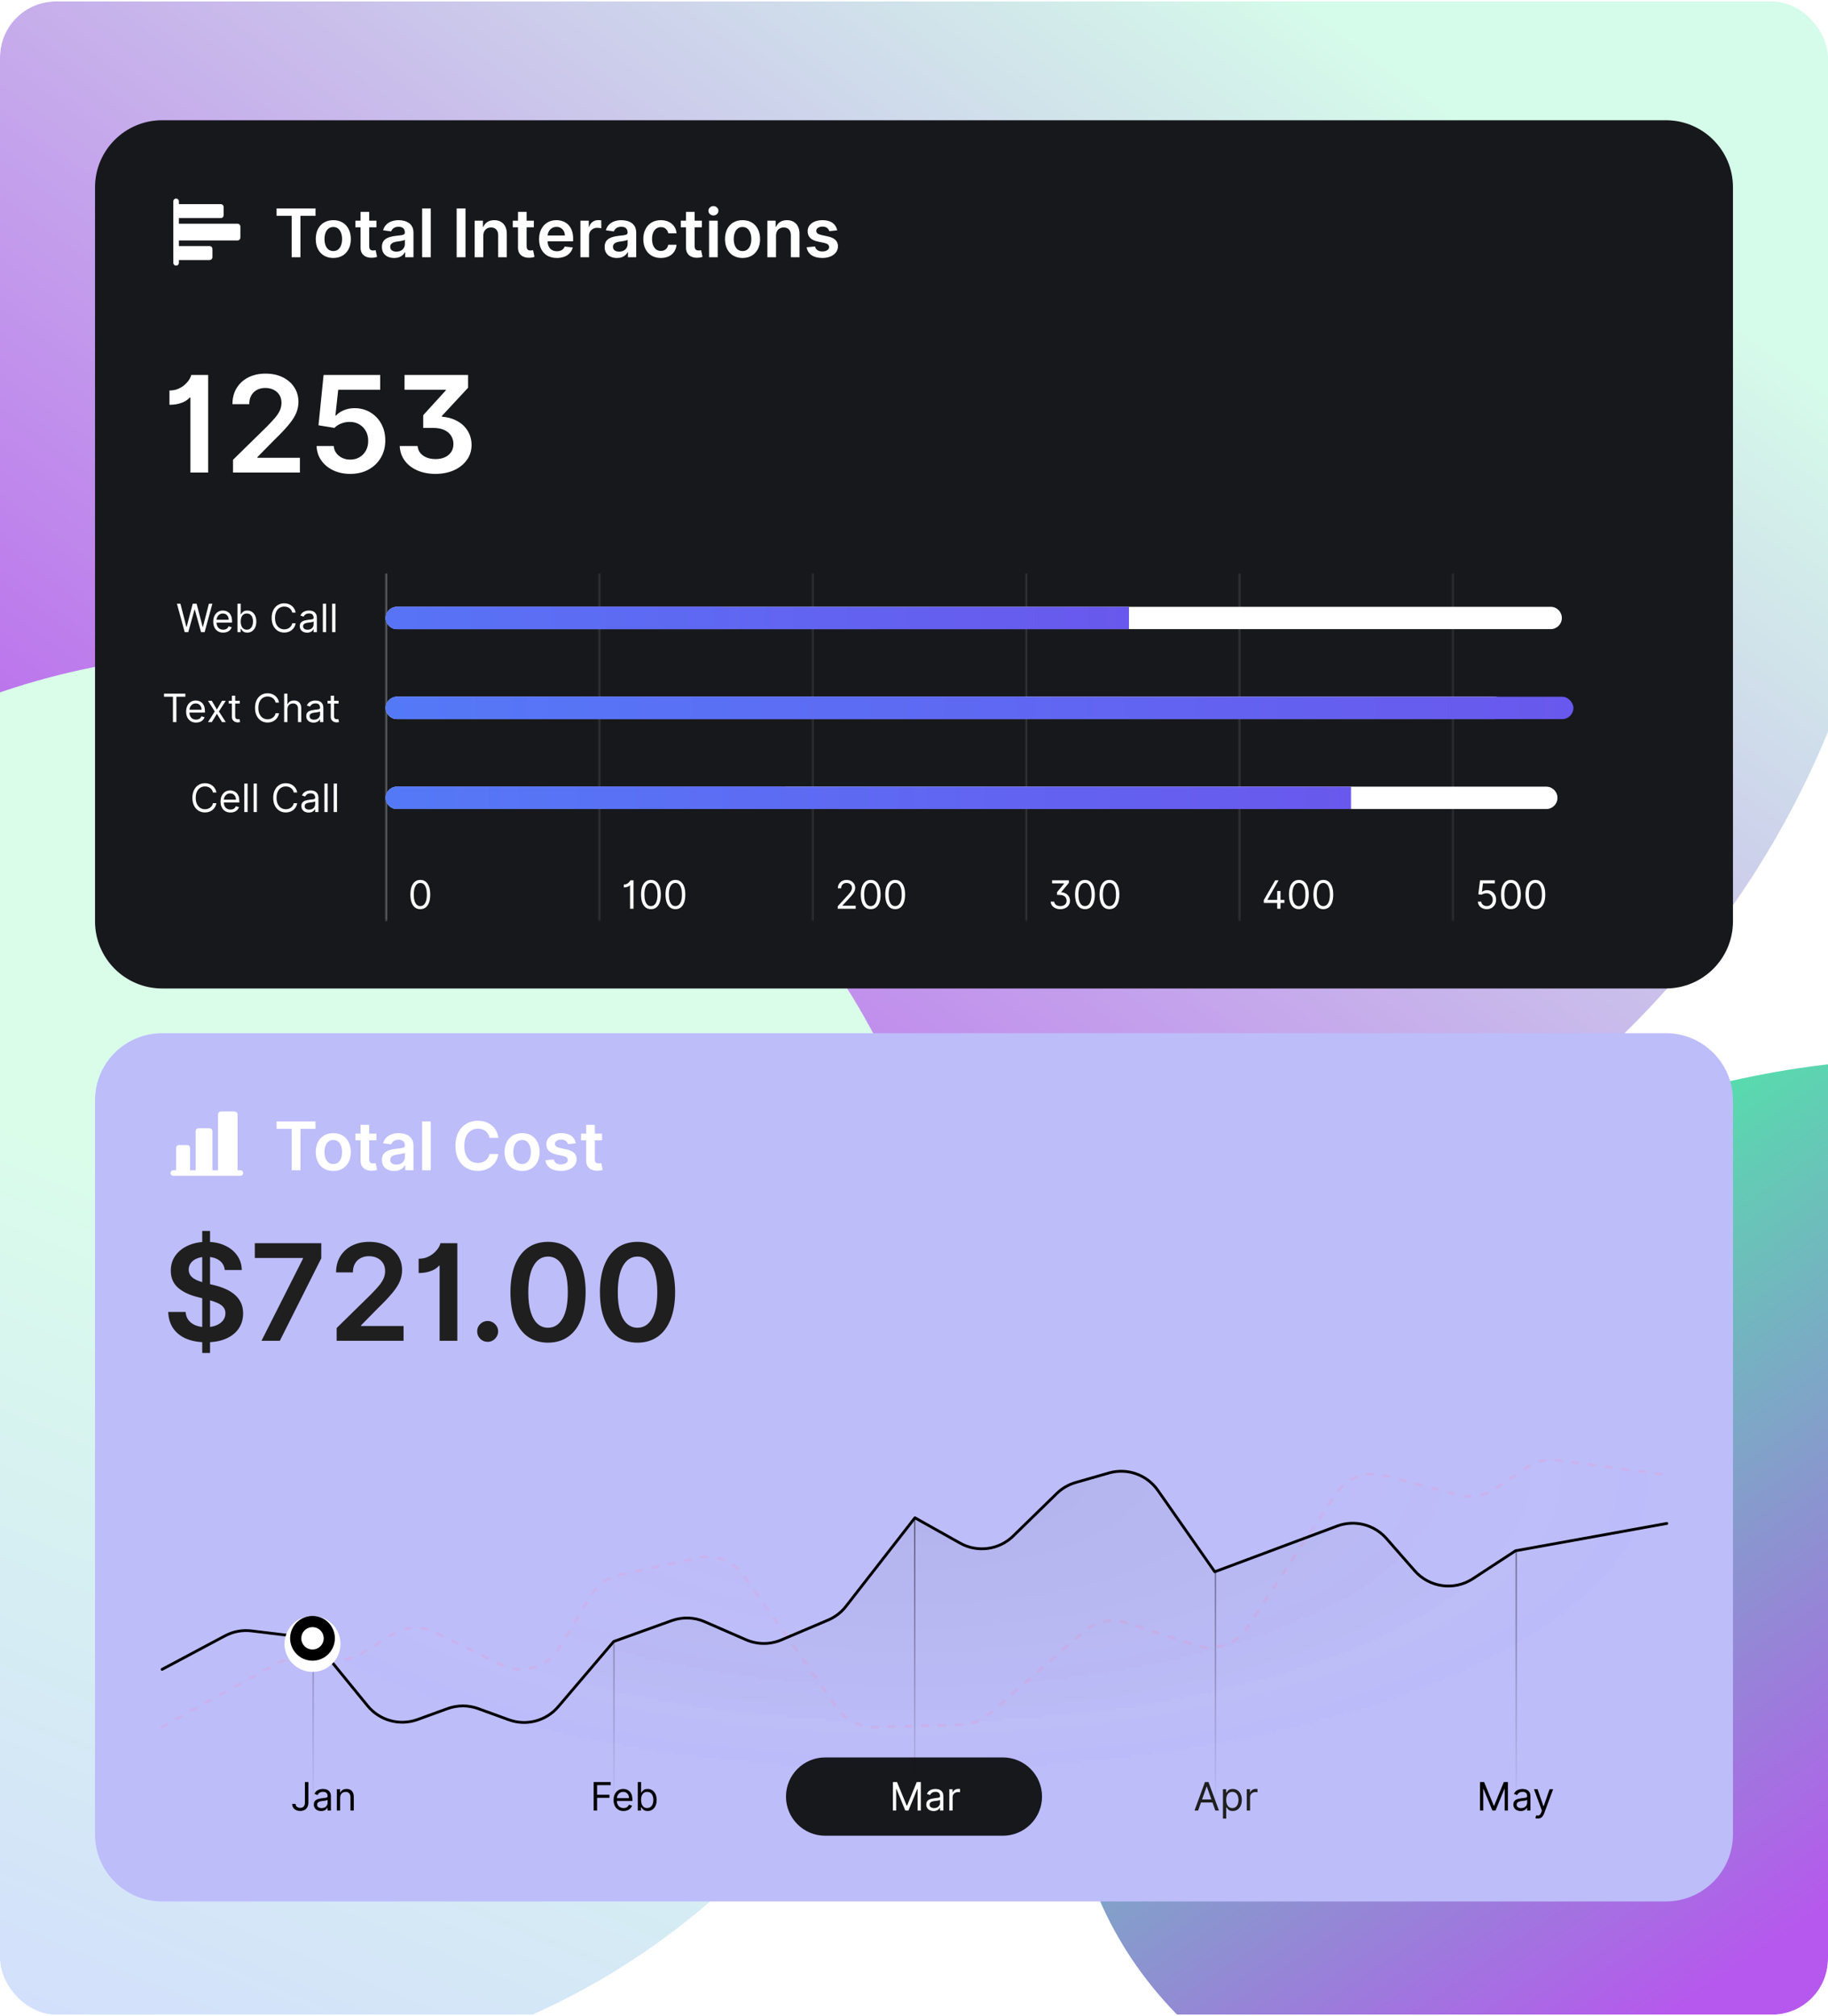 <svg width="654" height="721" viewBox="0 0 654 721" fill="none" xmlns="http://www.w3.org/2000/svg">
<g clip-path="url(#clip0_1651_9889)">
<rect y="0.5" width="654" height="720" rx="20" fill="white"/>
<g filter="url(#filter0_f_1651_9889)">
<ellipse cx="399.831" cy="357.13" rx="399.831" ry="357.13" transform="matrix(-0.912 -0.409 0.417 -0.909 500.016 597.961)" fill="url(#paint0_linear_1651_9889)"/>
</g>
<g filter="url(#filter1_f_1651_9889)">
<ellipse cx="257.645" cy="184.485" rx="257.645" ry="184.485" transform="matrix(-0.912 0.409 0.417 0.909 787.508 303.523)" fill="url(#paint1_linear_1651_9889)"/>
</g>
<g filter="url(#filter2_f_1651_9889)">
<ellipse cx="257.645" cy="255.255" rx="257.645" ry="255.255" transform="matrix(-0.912 0.409 0.417 0.909 212.664 151.031)" fill="url(#paint2_linear_1651_9889)"/>
</g>
<g filter="url(#filter3_d_1651_9889)">
<path d="M34 66C34 52.745 44.745 42 58 42H596C609.255 42 620 52.745 620 66V328.5C620 341.755 609.255 352.5 596 352.5H58C44.745 352.5 34 341.755 34 328.5V66Z" fill="#17181C"/>
<path d="M86 80V84C86 84.265 85.895 84.52 85.707 84.707C85.52 84.895 85.265 85 85 85H64V87H75C75.265 87 75.52 87.105 75.707 87.293C75.895 87.48 76 87.735 76 88V91C76 91.265 75.895 91.52 75.707 91.707C75.52 91.895 75.265 92 75 92H64V93C64 93.265 63.895 93.52 63.707 93.707C63.52 93.895 63.265 94 63 94C62.735 94 62.48 93.895 62.293 93.707C62.105 93.52 62 93.265 62 93V71C62 70.735 62.105 70.48 62.293 70.293C62.48 70.105 62.735 70 63 70C63.265 70 63.52 70.105 63.707 70.293C63.895 70.48 64 70.735 64 71V72H79C79.265 72 79.52 72.105 79.707 72.293C79.895 72.48 80 72.735 80 73V76C80 76.265 79.895 76.52 79.707 76.707C79.52 76.895 79.265 77 79 77H64V79H85C85.265 79 85.52 79.105 85.707 79.293C85.895 79.48 86 79.735 86 80Z" fill="white"/>
<path d="M98.954 76.196V73.546H112.881V76.196H107.486V91H104.349V76.196H98.954ZM119.241 91.256C117.962 91.256 116.854 90.974 115.917 90.412C114.979 89.849 114.252 89.062 113.735 88.051C113.224 87.04 112.968 85.858 112.968 84.506C112.968 83.153 113.224 81.969 113.735 80.952C114.252 79.935 114.979 79.145 115.917 78.582C116.854 78.02 117.962 77.739 119.241 77.739C120.519 77.739 121.627 78.02 122.565 78.582C123.502 79.145 124.227 79.935 124.738 80.952C125.255 81.969 125.513 83.153 125.513 84.506C125.513 85.858 125.255 87.04 124.738 88.051C124.227 89.062 123.502 89.849 122.565 90.412C121.627 90.974 120.519 91.256 119.241 91.256ZM119.258 88.784C119.951 88.784 120.531 88.594 120.996 88.213C121.462 87.827 121.809 87.31 122.036 86.662C122.269 86.014 122.386 85.293 122.386 84.497C122.386 83.696 122.269 82.972 122.036 82.324C121.809 81.671 121.462 81.151 120.996 80.764C120.531 80.378 119.951 80.185 119.258 80.185C118.548 80.185 117.957 80.378 117.485 80.764C117.019 81.151 116.67 81.671 116.437 82.324C116.21 82.972 116.096 83.696 116.096 84.497C116.096 85.293 116.21 86.014 116.437 86.662C116.67 87.31 117.019 87.827 117.485 88.213C117.957 88.594 118.548 88.784 119.258 88.784ZM134.669 77.909V80.296H127.143V77.909H134.669ZM129.001 74.773H132.087V87.062C132.087 87.477 132.149 87.796 132.274 88.017C132.405 88.233 132.575 88.381 132.786 88.46C132.996 88.54 133.229 88.579 133.484 88.579C133.678 88.579 133.854 88.565 134.013 88.537C134.178 88.508 134.303 88.483 134.388 88.46L134.908 90.872C134.743 90.929 134.507 90.992 134.2 91.06C133.899 91.128 133.53 91.168 133.092 91.179C132.32 91.202 131.624 91.085 131.004 90.829C130.385 90.568 129.893 90.165 129.53 89.619C129.172 89.074 128.996 88.392 129.001 87.574V74.773ZM141.016 91.264C140.187 91.264 139.44 91.117 138.775 90.821C138.116 90.52 137.593 90.077 137.207 89.492C136.826 88.906 136.636 88.185 136.636 87.327C136.636 86.588 136.772 85.977 137.045 85.494C137.317 85.011 137.69 84.625 138.161 84.335C138.633 84.046 139.164 83.827 139.755 83.679C140.352 83.526 140.968 83.415 141.604 83.347C142.371 83.267 142.994 83.196 143.471 83.133C143.948 83.065 144.295 82.963 144.511 82.827C144.732 82.685 144.843 82.466 144.843 82.171V82.119C144.843 81.477 144.653 80.98 144.272 80.628C143.891 80.276 143.343 80.099 142.627 80.099C141.871 80.099 141.272 80.264 140.829 80.594C140.391 80.923 140.096 81.312 139.942 81.761L137.062 81.352C137.289 80.557 137.664 79.892 138.187 79.358C138.71 78.818 139.349 78.415 140.104 78.148C140.86 77.875 141.695 77.739 142.61 77.739C143.241 77.739 143.869 77.812 144.494 77.96C145.119 78.108 145.69 78.352 146.207 78.693C146.724 79.028 147.138 79.486 147.451 80.065C147.769 80.645 147.928 81.369 147.928 82.239V91H144.962V89.202H144.86C144.673 89.565 144.408 89.906 144.067 90.224C143.732 90.537 143.309 90.79 142.798 90.983C142.292 91.171 141.698 91.264 141.016 91.264ZM141.817 88.997C142.437 88.997 142.974 88.875 143.428 88.631C143.883 88.381 144.232 88.051 144.477 87.642C144.727 87.233 144.852 86.787 144.852 86.304V84.761C144.755 84.841 144.59 84.915 144.357 84.983C144.13 85.051 143.874 85.111 143.59 85.162C143.306 85.213 143.025 85.258 142.746 85.298C142.468 85.338 142.227 85.372 142.022 85.401C141.562 85.463 141.15 85.565 140.786 85.707C140.423 85.849 140.136 86.048 139.925 86.304C139.715 86.554 139.61 86.878 139.61 87.276C139.61 87.844 139.817 88.273 140.232 88.562C140.647 88.852 141.175 88.997 141.817 88.997ZM154.116 73.546V91H151.031V73.546H154.116ZM166.54 73.546V91H163.378V73.546H166.54ZM172.913 83.329V91H169.827V77.909H172.776V80.133H172.93C173.231 79.401 173.711 78.818 174.37 78.386C175.035 77.954 175.856 77.739 176.833 77.739C177.737 77.739 178.523 77.932 179.194 78.318C179.87 78.704 180.393 79.264 180.762 79.997C181.137 80.73 181.322 81.619 181.316 82.665V91H178.231V83.142C178.231 82.267 178.004 81.582 177.549 81.088C177.1 80.594 176.478 80.347 175.683 80.347C175.143 80.347 174.663 80.466 174.242 80.704C173.827 80.938 173.501 81.276 173.262 81.719C173.029 82.162 172.913 82.699 172.913 83.329ZM190.989 77.909V80.296H183.464V77.909H190.989ZM185.322 74.773H188.407V87.062C188.407 87.477 188.469 87.796 188.594 88.017C188.725 88.233 188.896 88.381 189.106 88.46C189.316 88.54 189.549 88.579 189.805 88.579C189.998 88.579 190.174 88.565 190.333 88.537C190.498 88.508 190.623 88.483 190.708 88.46L191.228 90.872C191.063 90.929 190.827 90.992 190.521 91.06C190.219 91.128 189.85 91.168 189.413 91.179C188.64 91.202 187.944 91.085 187.325 90.829C186.705 90.568 186.214 90.165 185.85 89.619C185.492 89.074 185.316 88.392 185.322 87.574V74.773ZM199.224 91.256C197.912 91.256 196.778 90.983 195.824 90.438C194.875 89.886 194.145 89.108 193.634 88.102C193.122 87.091 192.866 85.901 192.866 84.531C192.866 83.185 193.122 82.003 193.634 80.986C194.151 79.963 194.872 79.168 195.798 78.599C196.724 78.026 197.812 77.739 199.062 77.739C199.869 77.739 200.631 77.869 201.347 78.131C202.068 78.386 202.705 78.784 203.256 79.324C203.813 79.864 204.25 80.551 204.568 81.386C204.886 82.216 205.045 83.204 205.045 84.352V85.298H194.315V83.219H202.088C202.082 82.628 201.955 82.102 201.705 81.642C201.455 81.176 201.105 80.81 200.656 80.543C200.213 80.276 199.696 80.142 199.105 80.142C198.474 80.142 197.92 80.296 197.443 80.602C196.966 80.903 196.594 81.301 196.327 81.796C196.065 82.284 195.932 82.821 195.926 83.406V85.222C195.926 85.983 196.065 86.636 196.344 87.182C196.622 87.722 197.011 88.136 197.511 88.426C198.011 88.71 198.597 88.852 199.267 88.852C199.716 88.852 200.122 88.79 200.486 88.665C200.849 88.534 201.165 88.344 201.432 88.094C201.699 87.844 201.901 87.534 202.037 87.165L204.918 87.489C204.736 88.25 204.389 88.915 203.878 89.483C203.372 90.046 202.724 90.483 201.935 90.796C201.145 91.102 200.241 91.256 199.224 91.256ZM207.656 91V77.909H210.647V80.091H210.783C211.022 79.335 211.431 78.753 212.011 78.344C212.596 77.929 213.263 77.722 214.013 77.722C214.184 77.722 214.374 77.73 214.585 77.747C214.8 77.758 214.979 77.778 215.121 77.807V80.645C214.991 80.599 214.783 80.56 214.499 80.526C214.221 80.486 213.951 80.466 213.69 80.466C213.127 80.466 212.621 80.588 212.173 80.832C211.729 81.071 211.38 81.403 211.124 81.829C210.869 82.256 210.741 82.747 210.741 83.304V91H207.656ZM220.704 91.264C219.874 91.264 219.127 91.117 218.462 90.821C217.803 90.52 217.281 90.077 216.894 89.492C216.513 88.906 216.323 88.185 216.323 87.327C216.323 86.588 216.46 85.977 216.732 85.494C217.005 85.011 217.377 84.625 217.849 84.335C218.32 84.046 218.852 83.827 219.442 83.679C220.039 83.526 220.656 83.415 221.292 83.347C222.059 83.267 222.681 83.196 223.158 83.133C223.636 83.065 223.982 82.963 224.198 82.827C224.42 82.685 224.531 82.466 224.531 82.171V82.119C224.531 81.477 224.34 80.98 223.96 80.628C223.579 80.276 223.031 80.099 222.315 80.099C221.559 80.099 220.96 80.264 220.516 80.594C220.079 80.923 219.783 81.312 219.63 81.761L216.749 81.352C216.977 80.557 217.352 79.892 217.874 79.358C218.397 78.818 219.036 78.415 219.792 78.148C220.548 77.875 221.383 77.739 222.298 77.739C222.928 77.739 223.556 77.812 224.181 77.96C224.806 78.108 225.377 78.352 225.894 78.693C226.411 79.028 226.826 79.486 227.138 80.065C227.457 80.645 227.616 81.369 227.616 82.239V91H224.65V89.202H224.548C224.36 89.565 224.096 89.906 223.755 90.224C223.42 90.537 222.996 90.79 222.485 90.983C221.979 91.171 221.386 91.264 220.704 91.264ZM221.505 88.997C222.124 88.997 222.661 88.875 223.116 88.631C223.57 88.381 223.92 88.051 224.164 87.642C224.414 87.233 224.539 86.787 224.539 86.304V84.761C224.442 84.841 224.278 84.915 224.045 84.983C223.817 85.051 223.562 85.111 223.278 85.162C222.994 85.213 222.712 85.258 222.434 85.298C222.156 85.338 221.914 85.372 221.71 85.401C221.249 85.463 220.837 85.565 220.474 85.707C220.11 85.849 219.823 86.048 219.613 86.304C219.403 86.554 219.298 86.878 219.298 87.276C219.298 87.844 219.505 88.273 219.92 88.562C220.335 88.852 220.863 88.997 221.505 88.997ZM236.428 91.256C235.121 91.256 233.999 90.969 233.062 90.395C232.13 89.821 231.411 89.028 230.906 88.017C230.406 87 230.156 85.829 230.156 84.506C230.156 83.176 230.411 82.003 230.923 80.986C231.434 79.963 232.156 79.168 233.087 78.599C234.025 78.026 235.133 77.739 236.411 77.739C237.474 77.739 238.414 77.935 239.232 78.327C240.056 78.713 240.712 79.261 241.201 79.972C241.69 80.676 241.968 81.5 242.036 82.443H239.087C238.968 81.812 238.684 81.287 238.235 80.867C237.792 80.44 237.198 80.227 236.454 80.227C235.823 80.227 235.269 80.398 234.792 80.739C234.315 81.074 233.942 81.557 233.675 82.188C233.414 82.818 233.283 83.574 233.283 84.454C233.283 85.347 233.414 86.114 233.675 86.756C233.937 87.392 234.303 87.883 234.775 88.23C235.252 88.571 235.812 88.742 236.454 88.742C236.908 88.742 237.315 88.656 237.673 88.486C238.036 88.31 238.34 88.057 238.585 87.727C238.829 87.398 238.996 86.997 239.087 86.526H242.036C241.962 87.452 241.69 88.273 241.218 88.989C240.746 89.699 240.104 90.256 239.292 90.659C238.479 91.057 237.525 91.256 236.428 91.256ZM251.107 77.909V80.296H243.581V77.909H251.107ZM245.439 74.773H248.524V87.062C248.524 87.477 248.587 87.796 248.712 88.017C248.842 88.233 249.013 88.381 249.223 88.46C249.433 88.54 249.666 88.579 249.922 88.579C250.115 88.579 250.291 88.565 250.45 88.537C250.615 88.508 250.74 88.483 250.825 88.46L251.345 90.872C251.18 90.929 250.945 90.992 250.638 91.06C250.337 91.128 249.967 91.168 249.53 91.179C248.757 91.202 248.061 91.085 247.442 90.829C246.822 90.568 246.331 90.165 245.967 89.619C245.609 89.074 245.433 88.392 245.439 87.574V74.773ZM253.687 91V77.909H256.772V91H253.687ZM255.238 76.051C254.749 76.051 254.329 75.889 253.977 75.565C253.624 75.236 253.448 74.841 253.448 74.381C253.448 73.915 253.624 73.52 253.977 73.196C254.329 72.867 254.749 72.702 255.238 72.702C255.732 72.702 256.153 72.867 256.499 73.196C256.852 73.52 257.028 73.915 257.028 74.381C257.028 74.841 256.852 75.236 256.499 75.565C256.153 75.889 255.732 76.051 255.238 76.051ZM265.655 91.256C264.376 91.256 263.268 90.974 262.331 90.412C261.393 89.849 260.666 89.062 260.149 88.051C259.638 87.04 259.382 85.858 259.382 84.506C259.382 83.153 259.638 81.969 260.149 80.952C260.666 79.935 261.393 79.145 262.331 78.582C263.268 78.02 264.376 77.739 265.655 77.739C266.933 77.739 268.041 78.02 268.979 78.582C269.916 79.145 270.641 79.935 271.152 80.952C271.669 81.969 271.928 83.153 271.928 84.506C271.928 85.858 271.669 87.04 271.152 88.051C270.641 89.062 269.916 89.849 268.979 90.412C268.041 90.974 266.933 91.256 265.655 91.256ZM265.672 88.784C266.365 88.784 266.945 88.594 267.411 88.213C267.876 87.827 268.223 87.31 268.45 86.662C268.683 86.014 268.8 85.293 268.8 84.497C268.8 83.696 268.683 82.972 268.45 82.324C268.223 81.671 267.876 81.151 267.411 80.764C266.945 80.378 266.365 80.185 265.672 80.185C264.962 80.185 264.371 80.378 263.899 80.764C263.433 81.151 263.084 81.671 262.851 82.324C262.624 82.972 262.51 83.696 262.51 84.497C262.51 85.293 262.624 86.014 262.851 86.662C263.084 87.31 263.433 87.827 263.899 88.213C264.371 88.594 264.962 88.784 265.672 88.784ZM277.631 83.329V91H274.546V77.909H277.495V80.133H277.648C277.95 79.401 278.43 78.818 279.089 78.386C279.754 77.954 280.575 77.739 281.552 77.739C282.455 77.739 283.242 77.932 283.913 78.318C284.589 78.704 285.112 79.264 285.481 79.997C285.856 80.73 286.04 81.619 286.035 82.665V91H282.95V83.142C282.95 82.267 282.722 81.582 282.268 81.088C281.819 80.594 281.197 80.347 280.401 80.347C279.862 80.347 279.381 80.466 278.961 80.704C278.546 80.938 278.219 81.276 277.981 81.719C277.748 82.162 277.631 82.699 277.631 83.329ZM299.518 81.369L296.705 81.676C296.626 81.392 296.487 81.125 296.288 80.875C296.094 80.625 295.833 80.423 295.504 80.27C295.174 80.117 294.771 80.04 294.293 80.04C293.651 80.04 293.112 80.179 292.674 80.457C292.242 80.736 292.029 81.097 292.035 81.54C292.029 81.921 292.168 82.23 292.452 82.469C292.742 82.707 293.219 82.903 293.884 83.057L296.117 83.534C297.356 83.801 298.276 84.224 298.879 84.804C299.487 85.383 299.793 86.142 299.799 87.079C299.793 87.903 299.552 88.631 299.075 89.261C298.603 89.886 297.947 90.375 297.106 90.727C296.265 91.079 295.299 91.256 294.208 91.256C292.606 91.256 291.316 90.921 290.339 90.25C289.362 89.574 288.779 88.633 288.592 87.429L291.6 87.139C291.737 87.73 292.026 88.176 292.469 88.477C292.913 88.778 293.489 88.929 294.2 88.929C294.933 88.929 295.521 88.778 295.964 88.477C296.413 88.176 296.637 87.804 296.637 87.361C296.637 86.986 296.492 86.676 296.202 86.432C295.918 86.188 295.475 86 294.873 85.869L292.64 85.401C291.384 85.139 290.455 84.699 289.853 84.079C289.251 83.454 288.952 82.665 288.958 81.71C288.952 80.903 289.171 80.204 289.614 79.614C290.063 79.017 290.685 78.557 291.481 78.233C292.282 77.903 293.205 77.739 294.251 77.739C295.785 77.739 296.992 78.065 297.873 78.719C298.759 79.372 299.308 80.256 299.518 81.369Z" fill="white"/>
<path d="M74.466 133.091V168H68.125V141.17H67.835C67.608 141.523 67.176 141.903 66.54 142.312C65.903 142.71 65.085 143.051 64.085 143.335C63.097 143.619 61.943 143.761 60.625 143.761V138.648C61.83 138.648 62.903 138.438 63.847 138.017C64.79 137.597 65.591 137.074 66.25 136.449C66.921 135.824 67.438 135.205 67.801 134.591C68.165 133.977 68.364 133.477 68.398 133.091H74.466ZM83.368 168V163.432L95.487 151.551C96.646 150.381 97.612 149.341 98.385 148.432C99.158 147.523 99.737 146.642 100.124 145.79C100.51 144.937 100.703 144.028 100.703 143.062C100.703 141.96 100.453 141.017 99.953 140.233C99.453 139.438 98.766 138.824 97.891 138.392C97.016 137.96 96.021 137.744 94.908 137.744C93.76 137.744 92.754 137.983 91.891 138.46C91.027 138.926 90.356 139.591 89.879 140.455C89.413 141.318 89.18 142.347 89.18 143.54H83.163C83.163 141.324 83.669 139.398 84.68 137.761C85.692 136.125 87.084 134.858 88.856 133.96C90.641 133.062 92.686 132.614 94.993 132.614C97.334 132.614 99.391 133.051 101.163 133.926C102.936 134.801 104.311 136 105.288 137.523C106.277 139.045 106.771 140.784 106.771 142.739C106.771 144.045 106.521 145.33 106.021 146.591C105.521 147.852 104.641 149.25 103.379 150.784C102.129 152.318 100.374 154.176 98.112 156.358L92.095 162.477V162.716H107.3V168H83.368ZM125.317 168.477C123.044 168.477 121.01 168.051 119.214 167.199C117.419 166.335 115.993 165.153 114.936 163.653C113.891 162.153 113.334 160.437 113.266 158.506H119.402C119.516 159.937 120.135 161.108 121.26 162.017C122.385 162.915 123.737 163.364 125.317 163.364C126.555 163.364 127.658 163.08 128.624 162.511C129.589 161.943 130.351 161.153 130.908 160.142C131.464 159.131 131.737 157.977 131.726 156.682C131.737 155.364 131.459 154.193 130.891 153.17C130.322 152.148 129.544 151.347 128.555 150.767C127.567 150.176 126.43 149.881 125.146 149.881C124.101 149.869 123.072 150.062 122.061 150.46C121.05 150.858 120.249 151.381 119.658 152.028L113.947 151.091L115.771 133.091H136.021V138.375H121.004L119.999 147.631H120.203C120.851 146.869 121.766 146.239 122.947 145.739C124.129 145.227 125.425 144.972 126.834 144.972C128.947 144.972 130.834 145.472 132.493 146.472C134.152 147.46 135.459 148.824 136.413 150.562C137.368 152.301 137.845 154.29 137.845 156.528C137.845 158.835 137.311 160.892 136.243 162.699C135.186 164.494 133.714 165.909 131.828 166.943C129.953 167.966 127.783 168.477 125.317 168.477ZM143.01 158.506H149.402C149.482 159.483 149.811 160.324 150.391 161.028C150.97 161.722 151.732 162.256 152.675 162.631C153.618 162.994 154.669 163.176 155.828 163.176C157.055 163.176 158.152 162.966 159.118 162.545C160.084 162.114 160.839 161.5 161.385 160.705C161.942 159.898 162.22 158.92 162.22 157.773C162.22 156.716 161.953 155.756 161.419 154.892C160.896 154.017 160.095 153.324 159.016 152.812C157.936 152.29 156.555 152.028 154.874 152.028H151.413V147.477L159.493 138.614V138.375H144.732V133.091H167.47V137.659L158.095 147.75V148.023C159.822 148.159 161.345 148.523 162.663 149.114C163.993 149.705 165.107 150.46 166.004 151.381C166.902 152.301 167.578 153.335 168.033 154.483C168.487 155.631 168.714 156.835 168.714 158.097C168.714 160.142 168.152 161.943 167.027 163.5C165.913 165.057 164.379 166.278 162.425 167.165C160.482 168.04 158.266 168.477 155.777 168.477C153.391 168.477 151.249 168.068 149.351 167.25C147.464 166.432 145.959 165.278 144.834 163.79C143.709 162.29 143.101 160.528 143.01 158.506Z" fill="white"/>
<path d="M66.082 225.082L63.298 214.9H64.551L66.679 223.193H66.778L68.946 214.9H70.338L72.506 223.193H72.605L74.733 214.9H75.986L73.202 225.082H71.929L69.682 216.968H69.602L67.355 225.082H66.082ZM79.854 225.241C79.118 225.241 78.483 225.079 77.95 224.754C77.419 224.426 77.01 223.968 76.722 223.382C76.437 222.792 76.294 222.106 76.294 221.324C76.294 220.541 76.437 219.852 76.722 219.255C77.01 218.655 77.411 218.188 77.925 217.853C78.442 217.515 79.045 217.346 79.734 217.346C80.132 217.346 80.525 217.413 80.913 217.545C81.3 217.678 81.653 217.893 81.972 218.191C82.29 218.486 82.543 218.877 82.732 219.365C82.921 219.852 83.016 220.452 83.016 221.164V221.662H77.129V220.647H81.822C81.822 220.217 81.736 219.832 81.564 219.494C81.395 219.156 81.153 218.889 80.838 218.694C80.526 218.498 80.159 218.4 79.734 218.4C79.267 218.4 78.863 218.516 78.521 218.748C78.183 218.977 77.923 219.275 77.741 219.643C77.558 220.011 77.467 220.405 77.467 220.826V221.502C77.467 222.079 77.567 222.568 77.766 222.969C77.968 223.367 78.248 223.67 78.606 223.879C78.964 224.084 79.38 224.187 79.854 224.187C80.162 224.187 80.44 224.144 80.689 224.058C80.941 223.968 81.158 223.836 81.34 223.66C81.522 223.481 81.663 223.259 81.763 222.994L82.896 223.312C82.777 223.697 82.576 224.035 82.295 224.326C82.013 224.615 81.665 224.84 81.251 225.002C80.836 225.162 80.371 225.241 79.854 225.241ZM84.96 225.082V214.9H86.133V218.659H86.232C86.318 218.526 86.438 218.357 86.59 218.152C86.746 217.943 86.968 217.757 87.256 217.595C87.548 217.429 87.942 217.346 88.44 217.346C89.083 217.346 89.649 217.507 90.14 217.828C90.63 218.15 91.013 218.606 91.288 219.196C91.563 219.786 91.701 220.482 91.701 221.284C91.701 222.092 91.563 222.793 91.288 223.387C91.013 223.977 90.632 224.434 90.145 224.759C89.658 225.08 89.096 225.241 88.46 225.241C87.969 225.241 87.576 225.16 87.281 224.998C86.986 224.832 86.759 224.645 86.6 224.436C86.441 224.224 86.318 224.048 86.232 223.909H86.093V225.082H84.96ZM86.113 221.264C86.113 221.841 86.197 222.349 86.367 222.79C86.535 223.228 86.782 223.571 87.107 223.819C87.432 224.065 87.83 224.187 88.3 224.187C88.791 224.187 89.2 224.058 89.528 223.799C89.86 223.538 90.108 223.186 90.274 222.745C90.443 222.301 90.528 221.807 90.528 221.264C90.528 220.727 90.445 220.243 90.279 219.812C90.117 219.378 89.87 219.035 89.538 218.783C89.21 218.528 88.798 218.4 88.3 218.4C87.823 218.4 87.422 218.521 87.097 218.763C86.772 219.002 86.527 219.337 86.362 219.767C86.196 220.195 86.113 220.694 86.113 221.264ZM105.786 218.082H104.553C104.48 217.727 104.352 217.416 104.17 217.147C103.991 216.879 103.772 216.654 103.513 216.471C103.258 216.286 102.975 216.146 102.663 216.054C102.352 215.961 102.027 215.914 101.689 215.914C101.072 215.914 100.514 216.07 100.013 216.382C99.516 216.693 99.12 217.152 98.825 217.759C98.534 218.365 98.388 219.109 98.388 219.991C98.388 220.873 98.534 221.617 98.825 222.223C99.12 222.83 99.516 223.289 100.013 223.6C100.514 223.912 101.072 224.068 101.689 224.068C102.027 224.068 102.352 224.021 102.663 223.929C102.975 223.836 103.258 223.698 103.513 223.516C103.772 223.33 103.991 223.103 104.17 222.835C104.352 222.563 104.48 222.252 104.553 221.9H105.786C105.693 222.421 105.524 222.886 105.278 223.297C105.033 223.708 104.728 224.058 104.364 224.346C103.999 224.631 103.59 224.848 103.136 224.998C102.685 225.147 102.203 225.221 101.689 225.221C100.821 225.221 100.048 225.009 99.372 224.585C98.696 224.161 98.164 223.557 97.776 222.775C97.388 221.993 97.195 221.065 97.195 219.991C97.195 218.917 97.388 217.989 97.776 217.207C98.164 216.425 98.696 215.822 99.372 215.397C100.048 214.973 100.821 214.761 101.689 214.761C102.203 214.761 102.685 214.836 103.136 214.985C103.59 215.134 103.999 215.353 104.364 215.641C104.728 215.926 105.033 216.274 105.278 216.685C105.524 217.093 105.693 217.558 105.786 218.082ZM109.866 225.261C109.382 225.261 108.943 225.17 108.548 224.988C108.154 224.802 107.841 224.535 107.609 224.187C107.377 223.836 107.261 223.412 107.261 222.914C107.261 222.477 107.347 222.122 107.519 221.85C107.692 221.575 107.922 221.36 108.21 221.204C108.499 221.048 108.817 220.932 109.165 220.856C109.516 220.777 109.869 220.714 110.224 220.667C110.688 220.608 111.064 220.563 111.352 220.533C111.644 220.5 111.856 220.445 111.989 220.369C112.125 220.293 112.193 220.16 112.193 219.971V219.931C112.193 219.441 112.058 219.06 111.79 218.788C111.525 218.516 111.122 218.38 110.582 218.38C110.022 218.38 109.583 218.503 109.264 218.748C108.946 218.993 108.722 219.255 108.593 219.534L107.48 219.136C107.678 218.672 107.944 218.311 108.275 218.052C108.61 217.79 108.974 217.608 109.369 217.505C109.767 217.399 110.158 217.346 110.542 217.346C110.787 217.346 111.069 217.376 111.387 217.436C111.709 217.492 112.019 217.61 112.317 217.789C112.619 217.968 112.869 218.238 113.068 218.599C113.267 218.96 113.366 219.444 113.366 220.051V225.082H112.193V224.048H112.133C112.053 224.214 111.921 224.391 111.735 224.58C111.55 224.769 111.303 224.93 110.994 225.062C110.686 225.195 110.31 225.261 109.866 225.261ZM110.045 224.207C110.509 224.207 110.9 224.116 111.218 223.934C111.54 223.751 111.782 223.516 111.944 223.228C112.11 222.939 112.193 222.636 112.193 222.318V221.244C112.143 221.304 112.034 221.358 111.865 221.408C111.699 221.454 111.507 221.496 111.288 221.532C111.072 221.565 110.862 221.595 110.656 221.622C110.454 221.645 110.29 221.665 110.164 221.681C109.859 221.721 109.574 221.786 109.309 221.875C109.047 221.962 108.835 222.092 108.673 222.268C108.514 222.44 108.434 222.676 108.434 222.974C108.434 223.382 108.585 223.69 108.887 223.899C109.191 224.104 109.578 224.207 110.045 224.207ZM116.681 214.9V225.082H115.507V214.9H116.681ZM120.003 214.9V225.082H118.83V214.9H120.003Z" fill="white"/>
<path d="M58.676 248.162V247.068H66.312V248.162H63.111V257.25H61.878V248.162H58.676ZM70.151 257.409C69.415 257.409 68.78 257.247 68.246 256.922C67.716 256.594 67.307 256.136 67.019 255.55C66.733 254.96 66.591 254.274 66.591 253.491C66.591 252.709 66.733 252.02 67.019 251.423C67.307 250.823 67.708 250.356 68.222 250.021C68.739 249.683 69.342 249.514 70.031 249.514C70.429 249.514 70.822 249.58 71.21 249.713C71.597 249.846 71.95 250.061 72.269 250.359C72.587 250.654 72.84 251.045 73.029 251.533C73.218 252.02 73.312 252.62 73.312 253.332V253.83H67.426V252.815H72.119C72.119 252.384 72.033 252 71.861 251.662C71.692 251.324 71.45 251.057 71.135 250.862C70.823 250.666 70.456 250.568 70.031 250.568C69.564 250.568 69.16 250.684 68.818 250.916C68.48 251.145 68.22 251.443 68.038 251.811C67.855 252.179 67.764 252.573 67.764 252.994V253.67C67.764 254.247 67.864 254.736 68.062 255.137C68.265 255.535 68.545 255.838 68.903 256.047C69.261 256.252 69.677 256.355 70.151 256.355C70.459 256.355 70.737 256.312 70.986 256.226C71.238 256.136 71.455 256.004 71.637 255.828C71.819 255.649 71.96 255.427 72.06 255.162L73.193 255.48C73.074 255.865 72.873 256.203 72.592 256.494C72.31 256.783 71.962 257.008 71.548 257.17C71.133 257.33 70.668 257.409 70.151 257.409ZM75.767 249.614L77.597 252.736L79.426 249.614H80.779L78.313 253.432L80.779 257.25H79.426L77.597 254.287L75.767 257.25H74.415L76.841 253.432L74.415 249.614H75.767ZM85.774 249.614V250.608H81.816V249.614H85.774ZM82.97 247.784H84.143V255.062C84.143 255.394 84.191 255.643 84.287 255.808C84.387 255.971 84.513 256.08 84.665 256.136C84.821 256.189 84.985 256.216 85.157 256.216C85.287 256.216 85.393 256.209 85.475 256.196C85.558 256.179 85.625 256.166 85.674 256.156L85.913 257.21C85.834 257.24 85.722 257.27 85.58 257.3C85.437 257.333 85.257 257.349 85.038 257.349C84.707 257.349 84.382 257.278 84.064 257.136C83.749 256.993 83.487 256.776 83.278 256.484C83.073 256.193 82.97 255.825 82.97 255.381V247.784ZM99.829 250.25H98.596C98.523 249.895 98.395 249.584 98.213 249.315C98.034 249.047 97.815 248.821 97.556 248.639C97.301 248.454 97.018 248.314 96.706 248.222C96.395 248.129 96.07 248.082 95.732 248.082C95.115 248.082 94.557 248.238 94.056 248.55C93.559 248.861 93.163 249.32 92.868 249.927C92.577 250.533 92.431 251.277 92.431 252.159C92.431 253.041 92.577 253.785 92.868 254.391C93.163 254.998 93.559 255.457 94.056 255.768C94.557 256.08 95.115 256.236 95.732 256.236C96.07 256.236 96.395 256.189 96.706 256.097C97.018 256.004 97.301 255.866 97.556 255.684C97.815 255.498 98.034 255.271 98.213 255.003C98.395 254.731 98.523 254.42 98.596 254.068H99.829C99.736 254.589 99.567 255.054 99.321 255.465C99.076 255.876 98.771 256.226 98.407 256.514C98.042 256.799 97.633 257.016 97.179 257.165C96.728 257.315 96.246 257.389 95.732 257.389C94.864 257.389 94.091 257.177 93.415 256.753C92.739 256.329 92.207 255.725 91.819 254.943C91.431 254.161 91.238 253.233 91.238 252.159C91.238 251.085 91.431 250.157 91.819 249.375C92.207 248.593 92.739 247.99 93.415 247.565C94.091 247.141 94.864 246.929 95.732 246.929C96.246 246.929 96.728 247.004 97.179 247.153C97.633 247.302 98.042 247.521 98.407 247.809C98.771 248.094 99.076 248.442 99.321 248.853C99.567 249.261 99.736 249.726 99.829 250.25ZM102.835 252.656V257.25H101.662V247.068H102.835V250.807H102.934C103.113 250.412 103.382 250.099 103.74 249.867C104.101 249.632 104.582 249.514 105.182 249.514C105.702 249.514 106.158 249.619 106.549 249.827C106.94 250.033 107.243 250.349 107.459 250.777C107.677 251.201 107.787 251.741 107.787 252.398V257.25H106.613V252.477C106.613 251.871 106.456 251.402 106.141 251.07C105.83 250.736 105.397 250.568 104.844 250.568C104.459 250.568 104.114 250.649 103.809 250.812C103.508 250.974 103.269 251.211 103.094 251.523C102.921 251.834 102.835 252.212 102.835 252.656ZM112.18 257.429C111.696 257.429 111.257 257.338 110.863 257.156C110.469 256.97 110.155 256.703 109.923 256.355C109.691 256.004 109.575 255.58 109.575 255.082C109.575 254.645 109.661 254.29 109.834 254.018C110.006 253.743 110.237 253.528 110.525 253.372C110.813 253.216 111.131 253.1 111.479 253.024C111.831 252.945 112.184 252.882 112.538 252.835C113.002 252.776 113.379 252.731 113.667 252.701C113.959 252.668 114.171 252.613 114.303 252.537C114.439 252.461 114.507 252.328 114.507 252.139V252.099C114.507 251.609 114.373 251.228 114.104 250.956C113.839 250.684 113.437 250.548 112.896 250.548C112.336 250.548 111.897 250.671 111.579 250.916C111.261 251.161 111.037 251.423 110.908 251.702L109.794 251.304C109.993 250.84 110.258 250.479 110.589 250.22C110.924 249.958 111.289 249.776 111.683 249.673C112.081 249.567 112.472 249.514 112.857 249.514C113.102 249.514 113.384 249.544 113.702 249.604C114.023 249.66 114.333 249.778 114.631 249.957C114.933 250.136 115.183 250.406 115.382 250.767C115.581 251.128 115.68 251.612 115.68 252.219V257.25H114.507V256.216H114.447C114.368 256.382 114.235 256.559 114.05 256.748C113.864 256.937 113.617 257.098 113.309 257.23C113.001 257.363 112.625 257.429 112.18 257.429ZM112.359 256.375C112.823 256.375 113.214 256.284 113.533 256.102C113.854 255.919 114.096 255.684 114.259 255.396C114.424 255.107 114.507 254.804 114.507 254.486V253.412C114.457 253.472 114.348 253.526 114.179 253.576C114.013 253.622 113.821 253.664 113.602 253.7C113.387 253.733 113.176 253.763 112.971 253.79C112.769 253.813 112.605 253.833 112.479 253.849C112.174 253.889 111.889 253.954 111.624 254.043C111.362 254.129 111.15 254.26 110.987 254.436C110.828 254.608 110.749 254.844 110.749 255.142C110.749 255.55 110.899 255.858 111.201 256.067C111.506 256.272 111.892 256.375 112.359 256.375ZM121.143 249.614V250.608H117.186V249.614H121.143ZM118.339 247.784H119.512V255.062C119.512 255.394 119.56 255.643 119.656 255.808C119.756 255.971 119.882 256.08 120.034 256.136C120.19 256.189 120.354 256.216 120.526 256.216C120.656 256.216 120.762 256.209 120.845 256.196C120.927 256.179 120.994 256.166 121.044 256.156L121.282 257.21C121.203 257.24 121.092 257.27 120.949 257.3C120.807 257.333 120.626 257.349 120.407 257.349C120.076 257.349 119.751 257.278 119.433 257.136C119.118 256.993 118.856 256.776 118.647 256.484C118.442 256.193 118.339 255.825 118.339 255.381V247.784Z" fill="white"/>
<path d="M77.426 282.414H76.193C76.12 282.059 75.993 281.748 75.81 281.479C75.631 281.211 75.413 280.986 75.154 280.803C74.899 280.618 74.615 280.478 74.304 280.386C73.992 280.293 73.668 280.246 73.329 280.246C72.713 280.246 72.155 280.402 71.654 280.714C71.157 281.025 70.761 281.484 70.466 282.091C70.174 282.697 70.028 283.442 70.028 284.323C70.028 285.205 70.174 285.949 70.466 286.555C70.761 287.162 71.157 287.621 71.654 287.933C72.155 288.244 72.713 288.4 73.329 288.4C73.668 288.4 73.992 288.353 74.304 288.261C74.615 288.168 74.899 288.03 75.154 287.848C75.413 287.662 75.631 287.435 75.81 287.167C75.993 286.895 76.12 286.584 76.193 286.232H77.426C77.333 286.753 77.164 287.218 76.919 287.629C76.674 288.04 76.369 288.39 76.004 288.678C75.64 288.963 75.23 289.18 74.776 289.33C74.326 289.479 73.843 289.553 73.329 289.553C72.461 289.553 71.689 289.341 71.013 288.917C70.337 288.493 69.805 287.889 69.417 287.107C69.029 286.325 68.835 285.397 68.835 284.323C68.835 283.249 69.029 282.321 69.417 281.539C69.805 280.757 70.337 280.154 71.013 279.729C71.689 279.305 72.461 279.093 73.329 279.093C73.843 279.093 74.326 279.168 74.776 279.317C75.23 279.466 75.64 279.685 76.004 279.973C76.369 280.258 76.674 280.606 76.919 281.017C77.164 281.425 77.333 281.89 77.426 282.414ZM82.461 289.573C81.725 289.573 81.091 289.411 80.557 289.086C80.027 288.758 79.617 288.3 79.329 287.714C79.044 287.124 78.901 286.438 78.901 285.656C78.901 284.873 79.044 284.184 79.329 283.587C79.617 282.987 80.018 282.52 80.532 282.185C81.049 281.847 81.652 281.678 82.342 281.678C82.74 281.678 83.132 281.745 83.52 281.877C83.908 282.01 84.261 282.225 84.579 282.523C84.897 282.818 85.151 283.21 85.34 283.697C85.529 284.184 85.623 284.784 85.623 285.496V285.994H79.737V284.979H84.43C84.43 284.549 84.344 284.164 84.171 283.826C84.002 283.488 83.76 283.221 83.445 283.026C83.134 282.83 82.766 282.732 82.342 282.732C81.874 282.732 81.47 282.848 81.129 283.08C80.791 283.309 80.531 283.607 80.348 283.975C80.166 284.343 80.075 284.737 80.075 285.158V285.835C80.075 286.411 80.174 286.9 80.373 287.301C80.575 287.699 80.855 288.002 81.213 288.211C81.571 288.416 81.987 288.519 82.461 288.519C82.769 288.519 83.048 288.476 83.296 288.39C83.548 288.3 83.765 288.168 83.948 287.992C84.13 287.813 84.271 287.591 84.37 287.326L85.504 287.644C85.384 288.029 85.184 288.367 84.902 288.658C84.62 288.947 84.272 289.172 83.858 289.335C83.444 289.494 82.978 289.573 82.461 289.573ZM88.581 279.232V289.414H87.408V279.232H88.581ZM91.903 279.232V289.414H90.73V279.232H91.903ZM106.342 282.414H105.109C105.036 282.059 104.909 281.748 104.726 281.479C104.547 281.211 104.329 280.986 104.07 280.803C103.815 280.618 103.532 280.478 103.22 280.386C102.908 280.293 102.584 280.246 102.246 280.246C101.629 280.246 101.071 280.402 100.57 280.714C100.073 281.025 99.677 281.484 99.382 282.091C99.09 282.697 98.944 283.442 98.944 284.323C98.944 285.205 99.09 285.949 99.382 286.555C99.677 287.162 100.073 287.621 100.57 287.933C101.071 288.244 101.629 288.4 102.246 288.4C102.584 288.4 102.908 288.353 103.22 288.261C103.532 288.168 103.815 288.03 104.07 287.848C104.329 287.662 104.547 287.435 104.726 287.167C104.909 286.895 105.036 286.584 105.109 286.232H106.342C106.249 286.753 106.08 287.218 105.835 287.629C105.59 288.04 105.285 288.39 104.92 288.678C104.556 288.963 104.146 289.18 103.692 289.33C103.242 289.479 102.759 289.553 102.246 289.553C101.377 289.553 100.605 289.341 99.929 288.917C99.253 288.493 98.721 287.889 98.333 287.107C97.945 286.325 97.751 285.397 97.751 284.323C97.751 283.249 97.945 282.321 98.333 281.539C98.721 280.757 99.253 280.154 99.929 279.729C100.605 279.305 101.377 279.093 102.246 279.093C102.759 279.093 103.242 279.168 103.692 279.317C104.146 279.466 104.556 279.685 104.92 279.973C105.285 280.258 105.59 280.606 105.835 281.017C106.08 281.425 106.249 281.89 106.342 282.414ZM110.423 289.593C109.939 289.593 109.5 289.502 109.105 289.32C108.711 289.134 108.397 288.867 108.165 288.519C107.933 288.168 107.817 287.744 107.817 287.246C107.817 286.809 107.904 286.454 108.076 286.183C108.248 285.907 108.479 285.692 108.767 285.536C109.055 285.38 109.374 285.264 109.722 285.188C110.073 285.109 110.426 285.046 110.781 284.999C111.245 284.94 111.621 284.895 111.909 284.865C112.201 284.832 112.413 284.777 112.545 284.701C112.681 284.625 112.749 284.492 112.749 284.303V284.263C112.749 283.773 112.615 283.392 112.347 283.12C112.081 282.848 111.679 282.712 111.138 282.712C110.578 282.712 110.139 282.835 109.821 283.08C109.503 283.326 109.279 283.587 109.15 283.866L108.036 283.468C108.235 283.004 108.5 282.643 108.832 282.384C109.166 282.122 109.531 281.94 109.925 281.837C110.323 281.731 110.714 281.678 111.099 281.678C111.344 281.678 111.626 281.708 111.944 281.768C112.265 281.824 112.575 281.942 112.874 282.121C113.175 282.3 113.425 282.57 113.624 282.931C113.823 283.292 113.923 283.776 113.923 284.383V289.414H112.749V288.38H112.69C112.61 288.546 112.478 288.723 112.292 288.912C112.106 289.101 111.859 289.262 111.551 289.394C111.243 289.527 110.867 289.593 110.423 289.593ZM110.602 288.539C111.066 288.539 111.457 288.448 111.775 288.266C112.096 288.083 112.338 287.848 112.501 287.56C112.666 287.271 112.749 286.968 112.749 286.65V285.576C112.7 285.636 112.59 285.69 112.421 285.74C112.255 285.786 112.063 285.828 111.844 285.864C111.629 285.897 111.419 285.927 111.213 285.954C111.011 285.977 110.847 285.997 110.721 286.013C110.416 286.053 110.131 286.118 109.866 286.207C109.604 286.294 109.392 286.424 109.229 286.6C109.07 286.772 108.991 287.008 108.991 287.306C108.991 287.714 109.142 288.022 109.443 288.231C109.748 288.436 110.134 288.539 110.602 288.539ZM117.237 279.232V289.414H116.064V279.232H117.237ZM120.56 279.232V289.414H119.386V279.232H120.56Z" fill="white"/>
<mask id="path-19-inside-1_1651_9889" fill="white">
<path d="M138 204H214.333V328.5H138V204Z"/>
</mask>
<path d="M138 328.5H138.5V204H138H137.5V328.5H138Z" fill="white" fill-opacity="0.4" mask="url(#path-19-inside-1_1651_9889)"/>
<mask id="path-21-inside-2_1651_9889" fill="white">
<path d="M214.336 204H290.669V328.5H214.336V204Z"/>
</mask>
<path d="M214.336 328.5H214.836V204H214.336H213.836V328.5H214.336Z" fill="white" fill-opacity="0.15" mask="url(#path-21-inside-2_1651_9889)"/>
<mask id="path-23-inside-3_1651_9889" fill="white">
<path d="M290.664 204H366.997V328.5H290.664V204Z"/>
</mask>
<path d="M290.664 328.5H291.164V204H290.664H290.164V328.5H290.664Z" fill="white" fill-opacity="0.15" mask="url(#path-23-inside-3_1651_9889)"/>
<mask id="path-25-inside-4_1651_9889" fill="white">
<path d="M367 204H443.333V328.5H367V204Z"/>
</mask>
<path d="M367 328.5H367.5V204H367H366.5V328.5H367Z" fill="white" fill-opacity="0.15" mask="url(#path-25-inside-4_1651_9889)"/>
<mask id="path-27-inside-5_1651_9889" fill="white">
<path d="M443.336 204H519.669V328.5H443.336V204Z"/>
</mask>
<path d="M443.336 328.5H443.836V204H443.336H442.836V328.5H443.336Z" fill="white" fill-opacity="0.15" mask="url(#path-27-inside-5_1651_9889)"/>
<mask id="path-29-inside-6_1651_9889" fill="white">
<path d="M519.664 204H595.997V328.5H519.664V204Z"/>
</mask>
<path d="M519.664 328.5H520.164V204H519.664H519.164V328.5H519.664Z" fill="white" fill-opacity="0.15" mask="url(#path-29-inside-6_1651_9889)"/>
<path d="M150.375 324.139C149.626 324.139 148.988 323.935 148.461 323.528C147.934 323.117 147.531 322.522 147.253 321.743C146.974 320.961 146.835 320.016 146.835 318.909C146.835 317.809 146.974 316.869 147.253 316.09C147.535 315.308 147.939 314.711 148.466 314.3C148.996 313.886 149.633 313.679 150.375 313.679C151.117 313.679 151.752 313.886 152.279 314.3C152.809 314.711 153.214 315.308 153.492 316.09C153.774 316.869 153.915 317.809 153.915 318.909C153.915 320.016 153.776 320.961 153.497 321.743C153.219 322.522 152.816 323.117 152.289 323.528C151.762 323.935 151.124 324.139 150.375 324.139ZM150.375 323.045C151.117 323.045 151.694 322.687 152.105 321.972C152.516 321.256 152.722 320.235 152.722 318.909C152.722 318.027 152.627 317.277 152.438 316.657C152.253 316.037 151.984 315.565 151.633 315.24C151.285 314.915 150.866 314.753 150.375 314.753C149.639 314.753 149.064 315.116 148.65 315.842C148.236 316.564 148.028 317.587 148.028 318.909C148.028 319.791 148.121 320.54 148.307 321.156C148.492 321.773 148.759 322.242 149.107 322.563C149.459 322.885 149.881 323.045 150.375 323.045Z" fill="white"/>
<path d="M226.651 313.818V324H225.418V315.608H225.339C225.292 315.701 225.173 315.807 224.981 315.926C224.789 316.042 224.54 316.145 224.235 316.234C223.93 316.321 223.582 316.364 223.191 316.364V315.33C223.585 315.33 223.927 315.258 224.215 315.116C224.504 314.973 224.744 314.806 224.936 314.614C225.132 314.421 225.279 314.247 225.379 314.092C225.481 313.936 225.541 313.845 225.558 313.818H226.651ZM232.891 324.139C232.142 324.139 231.504 323.935 230.977 323.528C230.45 323.117 230.047 322.522 229.768 321.743C229.49 320.961 229.351 320.016 229.351 318.909C229.351 317.809 229.49 316.869 229.768 316.09C230.05 315.308 230.455 314.711 230.982 314.3C231.512 313.886 232.148 313.679 232.891 313.679C233.633 313.679 234.268 313.886 234.795 314.3C235.325 314.711 235.729 315.308 236.008 316.09C236.29 316.869 236.43 317.809 236.43 318.909C236.43 320.016 236.291 320.961 236.013 321.743C235.734 322.522 235.332 323.117 234.805 323.528C234.278 323.935 233.64 324.139 232.891 324.139ZM232.891 323.045C233.633 323.045 234.21 322.687 234.621 321.972C235.032 321.256 235.237 320.235 235.237 318.909C235.237 318.027 235.143 317.277 234.954 316.657C234.768 316.037 234.5 315.565 234.148 315.24C233.8 314.915 233.381 314.753 232.891 314.753C232.155 314.753 231.58 315.116 231.165 315.842C230.751 316.564 230.544 317.587 230.544 318.909C230.544 319.791 230.637 320.54 230.822 321.156C231.008 321.773 231.275 322.242 231.623 322.563C231.974 322.885 232.397 323.045 232.891 323.045ZM241.641 324.139C240.892 324.139 240.254 323.935 239.727 323.528C239.2 323.117 238.797 322.522 238.518 321.743C238.24 320.961 238.101 320.016 238.101 318.909C238.101 317.809 238.24 316.869 238.518 316.09C238.8 315.308 239.205 314.711 239.732 314.3C240.262 313.886 240.898 313.679 241.641 313.679C242.383 313.679 243.018 313.886 243.545 314.3C244.075 314.711 244.479 315.308 244.758 316.09C245.04 316.869 245.18 317.809 245.18 318.909C245.18 320.016 245.041 320.961 244.763 321.743C244.484 322.522 244.082 323.117 243.555 323.528C243.028 323.935 242.39 324.139 241.641 324.139ZM241.641 323.045C242.383 323.045 242.96 322.687 243.371 321.972C243.782 321.256 243.987 320.235 243.987 318.909C243.987 318.027 243.893 317.277 243.704 316.657C243.518 316.037 243.25 315.565 242.898 315.24C242.55 314.915 242.131 314.753 241.641 314.753C240.905 314.753 240.33 315.116 239.915 315.842C239.501 316.564 239.294 317.587 239.294 318.909C239.294 319.791 239.387 320.54 239.572 321.156C239.758 321.773 240.025 322.242 240.373 322.563C240.724 322.885 241.147 323.045 241.641 323.045Z" fill="white"/>
<path d="M299.718 324V323.105L303.079 319.426C303.473 318.995 303.798 318.621 304.053 318.303C304.308 317.981 304.497 317.679 304.62 317.398C304.746 317.113 304.809 316.814 304.809 316.503C304.809 316.145 304.723 315.835 304.55 315.573C304.381 315.311 304.149 315.109 303.854 314.967C303.559 314.824 303.228 314.753 302.86 314.753C302.469 314.753 302.128 314.834 301.836 314.996C301.548 315.156 301.324 315.379 301.165 315.668C301.009 315.956 300.931 316.294 300.931 316.682H299.758C299.758 316.085 299.895 315.562 300.17 315.111C300.446 314.66 300.82 314.309 301.294 314.057C301.771 313.805 302.307 313.679 302.9 313.679C303.496 313.679 304.025 313.805 304.486 314.057C304.946 314.309 305.308 314.648 305.57 315.076C305.831 315.504 305.962 315.979 305.962 316.503C305.962 316.877 305.894 317.244 305.759 317.602C305.626 317.956 305.394 318.352 305.062 318.79C304.734 319.224 304.279 319.754 303.695 320.381L301.408 322.827V322.906H306.141V324H299.718ZM311.516 324.139C310.767 324.139 310.129 323.935 309.602 323.528C309.075 323.117 308.672 322.522 308.393 321.743C308.115 320.961 307.976 320.016 307.976 318.909C307.976 317.809 308.115 316.869 308.393 316.09C308.675 315.308 309.08 314.711 309.607 314.3C310.137 313.886 310.773 313.679 311.516 313.679C312.258 313.679 312.893 313.886 313.42 314.3C313.95 314.711 314.354 315.308 314.633 316.09C314.915 316.869 315.055 317.809 315.055 318.909C315.055 320.016 314.916 320.961 314.638 321.743C314.359 322.522 313.957 323.117 313.43 323.528C312.903 323.935 312.265 324.139 311.516 324.139ZM311.516 323.045C312.258 323.045 312.835 322.687 313.246 321.972C313.657 321.256 313.862 320.235 313.862 318.909C313.862 318.027 313.768 317.277 313.579 316.657C313.393 316.037 313.125 315.565 312.773 315.24C312.425 314.915 312.006 314.753 311.516 314.753C310.78 314.753 310.205 315.116 309.79 315.842C309.376 316.564 309.169 317.587 309.169 318.909C309.169 319.791 309.262 320.54 309.447 321.156C309.633 321.773 309.9 322.242 310.248 322.563C310.599 322.885 311.022 323.045 311.516 323.045ZM320.266 324.139C319.517 324.139 318.879 323.935 318.352 323.528C317.825 323.117 317.422 322.522 317.143 321.743C316.865 320.961 316.726 320.016 316.726 318.909C316.726 317.809 316.865 316.869 317.143 316.09C317.425 315.308 317.83 314.711 318.357 314.3C318.887 313.886 319.523 313.679 320.266 313.679C321.008 313.679 321.643 313.886 322.17 314.3C322.7 314.711 323.104 315.308 323.383 316.09C323.665 316.869 323.805 317.809 323.805 318.909C323.805 320.016 323.666 320.961 323.388 321.743C323.109 322.522 322.707 323.117 322.18 323.528C321.653 323.935 321.015 324.139 320.266 324.139ZM320.266 323.045C321.008 323.045 321.585 322.687 321.996 321.972C322.407 321.256 322.612 320.235 322.612 318.909C322.612 318.027 322.518 317.277 322.329 316.657C322.143 316.037 321.875 315.565 321.523 315.24C321.175 314.915 320.756 314.753 320.266 314.753C319.53 314.753 318.955 315.116 318.54 315.842C318.126 316.564 317.919 317.587 317.919 318.909C317.919 319.791 318.012 320.54 318.197 321.156C318.383 321.773 318.65 322.242 318.998 322.563C319.349 322.885 319.772 323.045 320.266 323.045Z" fill="white"/>
<path d="M375.895 321.455H377.148C377.184 321.799 377.302 322.091 377.501 322.33C377.703 322.565 377.965 322.744 378.286 322.866C378.608 322.986 378.964 323.045 379.355 323.045C379.779 323.045 380.161 322.974 380.499 322.832C380.837 322.689 381.105 322.477 381.304 322.195C381.503 321.91 381.602 321.557 381.602 321.136C381.602 320.768 381.516 320.427 381.344 320.112C381.171 319.794 380.895 319.537 380.513 319.342C380.132 319.146 379.627 319.048 378.997 319.048H378.182V318.054L380.727 314.991V314.912H376.392V313.818H382.418V314.713L379.693 318.014V318.094C380.131 318.114 380.538 318.203 380.916 318.362C381.297 318.521 381.629 318.737 381.911 319.009C382.196 319.28 382.418 319.597 382.577 319.958C382.736 320.319 382.815 320.712 382.815 321.136C382.815 321.716 382.666 322.233 382.368 322.688C382.073 323.138 381.664 323.493 381.14 323.751C380.62 324.01 380.018 324.139 379.335 324.139C378.732 324.139 378.177 324.033 377.67 323.821C377.163 323.609 376.75 323.302 376.432 322.901C376.114 322.5 375.935 322.018 375.895 321.455ZM388.166 324.139C387.417 324.139 386.779 323.935 386.252 323.528C385.725 323.117 385.322 322.522 385.044 321.743C384.765 320.961 384.626 320.016 384.626 318.909C384.626 317.809 384.765 316.869 385.044 316.09C385.326 315.308 385.73 314.711 386.257 314.3C386.787 313.886 387.424 313.679 388.166 313.679C388.908 313.679 389.543 313.886 390.07 314.3C390.6 314.711 391.005 315.308 391.283 316.09C391.565 316.869 391.706 317.809 391.706 318.909C391.706 320.016 391.567 320.961 391.288 321.743C391.01 322.522 390.607 323.117 390.08 323.528C389.553 323.935 388.915 324.139 388.166 324.139ZM388.166 323.045C388.908 323.045 389.485 322.687 389.896 321.972C390.307 321.256 390.513 320.235 390.513 318.909C390.513 318.027 390.418 317.277 390.229 316.657C390.044 316.037 389.775 315.565 389.424 315.24C389.076 314.915 388.657 314.753 388.166 314.753C387.43 314.753 386.855 315.116 386.441 315.842C386.027 316.564 385.819 317.587 385.819 318.909C385.819 319.791 385.912 320.54 386.098 321.156C386.283 321.773 386.55 322.242 386.898 322.563C387.25 322.885 387.672 323.045 388.166 323.045ZM396.916 324.139C396.167 324.139 395.529 323.935 395.002 323.528C394.475 323.117 394.072 322.522 393.794 321.743C393.515 320.961 393.376 320.016 393.376 318.909C393.376 317.809 393.515 316.869 393.794 316.09C394.076 315.308 394.48 314.711 395.007 314.3C395.537 313.886 396.174 313.679 396.916 313.679C397.658 313.679 398.293 313.886 398.82 314.3C399.35 314.711 399.755 315.308 400.033 316.09C400.315 316.869 400.456 317.809 400.456 318.909C400.456 320.016 400.317 320.961 400.038 321.743C399.76 322.522 399.357 323.117 398.83 323.528C398.303 323.935 397.665 324.139 396.916 324.139ZM396.916 323.045C397.658 323.045 398.235 322.687 398.646 321.972C399.057 321.256 399.263 320.235 399.263 318.909C399.263 318.027 399.168 317.277 398.979 316.657C398.794 316.037 398.525 315.565 398.174 315.24C397.826 314.915 397.407 314.753 396.916 314.753C396.18 314.753 395.605 315.116 395.191 315.842C394.777 316.564 394.569 317.587 394.569 318.909C394.569 319.791 394.662 320.54 394.848 321.156C395.033 321.773 395.3 322.242 395.648 322.563C396 322.885 396.422 323.045 396.916 323.045Z" fill="white"/>
<path d="M452.151 321.912V320.898L456.228 313.818H457.441L453.464 320.739V320.818H459.509V321.912H452.151ZM456.944 324V321.614V321.131V317.636H458.117V324H456.944ZM464.693 324.139C463.944 324.139 463.306 323.935 462.779 323.528C462.252 323.117 461.85 322.522 461.571 321.743C461.293 320.961 461.154 320.016 461.154 318.909C461.154 317.809 461.293 316.869 461.571 316.09C461.853 315.308 462.257 314.711 462.784 314.3C463.315 313.886 463.951 313.679 464.693 313.679C465.436 313.679 466.07 313.886 466.597 314.3C467.128 314.711 467.532 315.308 467.811 316.09C468.092 316.869 468.233 317.809 468.233 318.909C468.233 320.016 468.094 320.961 467.816 321.743C467.537 322.522 467.134 323.117 466.607 323.528C466.08 323.935 465.442 324.139 464.693 324.139ZM464.693 323.045C465.436 323.045 466.012 322.687 466.423 321.972C466.834 321.256 467.04 320.235 467.04 318.909C467.04 318.027 466.945 317.277 466.757 316.657C466.571 316.037 466.302 315.565 465.951 315.24C465.603 314.915 465.184 314.753 464.693 314.753C463.958 314.753 463.383 315.116 462.968 315.842C462.554 316.564 462.347 317.587 462.347 318.909C462.347 319.791 462.44 320.54 462.625 321.156C462.811 321.773 463.078 322.242 463.426 322.563C463.777 322.885 464.2 323.045 464.693 323.045ZM473.443 324.139C472.694 324.139 472.056 323.935 471.529 323.528C471.002 323.117 470.6 322.522 470.321 321.743C470.043 320.961 469.904 320.016 469.904 318.909C469.904 317.809 470.043 316.869 470.321 316.09C470.603 315.308 471.007 314.711 471.534 314.3C472.065 313.886 472.701 313.679 473.443 313.679C474.186 313.679 474.82 313.886 475.347 314.3C475.878 314.711 476.282 315.308 476.561 316.09C476.842 316.869 476.983 317.809 476.983 318.909C476.983 320.016 476.844 320.961 476.566 321.743C476.287 322.522 475.884 323.117 475.357 323.528C474.83 323.935 474.192 324.139 473.443 324.139ZM473.443 323.045C474.186 323.045 474.762 322.687 475.173 321.972C475.584 321.256 475.79 320.235 475.79 318.909C475.79 318.027 475.695 317.277 475.507 316.657C475.321 316.037 475.052 315.565 474.701 315.24C474.353 314.915 473.934 314.753 473.443 314.753C472.708 314.753 472.133 315.116 471.718 315.842C471.304 316.564 471.097 317.587 471.097 318.909C471.097 319.791 471.19 320.54 471.375 321.156C471.561 321.773 471.828 322.242 472.176 322.563C472.527 322.885 472.95 323.045 473.443 323.045Z" fill="white"/>
<path d="M531.9 324.139C531.317 324.139 530.791 324.023 530.324 323.791C529.857 323.559 529.482 323.241 529.2 322.837C528.919 322.432 528.764 321.972 528.738 321.455H529.931C529.978 321.915 530.186 322.296 530.558 322.598C530.932 322.896 531.379 323.045 531.9 323.045C532.317 323.045 532.689 322.948 533.013 322.752C533.342 322.557 533.598 322.288 533.784 321.947C533.973 321.602 534.067 321.213 534.067 320.778C534.067 320.334 533.97 319.938 533.774 319.59C533.582 319.239 533.317 318.962 532.979 318.76C532.641 318.558 532.254 318.455 531.82 318.452C531.509 318.448 531.189 318.496 530.861 318.596C530.533 318.692 530.263 318.816 530.05 318.969L528.897 318.83L529.513 313.818H534.803V314.912H530.548L530.19 317.915H530.249C530.458 317.749 530.72 317.612 531.035 317.502C531.35 317.393 531.678 317.338 532.019 317.338C532.642 317.338 533.197 317.487 533.685 317.786C534.175 318.08 534.56 318.485 534.838 318.999C535.12 319.512 535.261 320.099 535.261 320.759C535.261 321.408 535.115 321.988 534.823 322.499C534.535 323.006 534.137 323.407 533.63 323.702C533.123 323.993 532.546 324.139 531.9 324.139ZM540.557 324.139C539.808 324.139 539.17 323.935 538.643 323.528C538.116 323.117 537.713 322.522 537.434 321.743C537.156 320.961 537.017 320.016 537.017 318.909C537.017 317.809 537.156 316.869 537.434 316.09C537.716 315.308 538.121 314.711 538.648 314.3C539.178 313.886 539.814 313.679 540.557 313.679C541.299 313.679 541.934 313.886 542.461 314.3C542.991 314.711 543.395 315.308 543.674 316.09C543.956 316.869 544.096 317.809 544.096 318.909C544.096 320.016 543.957 320.961 543.679 321.743C543.4 322.522 542.998 323.117 542.471 323.528C541.944 323.935 541.306 324.139 540.557 324.139ZM540.557 323.045C541.299 323.045 541.876 322.687 542.287 321.972C542.698 321.256 542.903 320.235 542.903 318.909C542.903 318.027 542.809 317.277 542.62 316.657C542.434 316.037 542.166 315.565 541.814 315.24C541.466 314.915 541.047 314.753 540.557 314.753C539.821 314.753 539.246 315.116 538.831 315.842C538.417 316.564 538.21 317.587 538.21 318.909C538.21 319.791 538.303 320.54 538.488 321.156C538.674 321.773 538.941 322.242 539.289 322.563C539.64 322.885 540.063 323.045 540.557 323.045ZM549.307 324.139C548.558 324.139 547.92 323.935 547.393 323.528C546.866 323.117 546.463 322.522 546.184 321.743C545.906 320.961 545.767 320.016 545.767 318.909C545.767 317.809 545.906 316.869 546.184 316.09C546.466 315.308 546.871 314.711 547.398 314.3C547.928 313.886 548.564 313.679 549.307 313.679C550.049 313.679 550.684 313.886 551.211 314.3C551.741 314.711 552.145 315.308 552.424 316.09C552.706 316.869 552.846 317.809 552.846 318.909C552.846 320.016 552.707 320.961 552.429 321.743C552.15 322.522 551.748 323.117 551.221 323.528C550.694 323.935 550.056 324.139 549.307 324.139ZM549.307 323.045C550.049 323.045 550.626 322.687 551.037 321.972C551.448 321.256 551.653 320.235 551.653 318.909C551.653 318.027 551.559 317.277 551.37 316.657C551.184 316.037 550.916 315.565 550.564 315.24C550.216 314.915 549.797 314.753 549.307 314.753C548.571 314.753 547.996 315.116 547.581 315.842C547.167 316.564 546.96 317.587 546.96 318.909C546.96 319.791 547.053 320.54 547.238 321.156C547.424 321.773 547.691 322.242 548.039 322.563C548.39 322.885 548.813 323.045 549.307 323.045Z" fill="white"/>
<path d="M138 220C138 217.791 139.791 216 142 216H554.777C556.986 216 558.777 217.791 558.777 220V220C558.777 222.209 556.986 224 554.777 224H142C139.791 224 138 222.209 138 220V220Z" fill="white"/>
<path d="M138 220C138 217.791 139.791 216 142 216H258.225V224H142C139.791 224 138 222.209 138 220V220Z" fill="url(#paint3_linear_1651_9889)"/>
<path d="M138 220C138 217.791 139.791 216 142 216H403.914V224H142C139.791 224 138 222.209 138 220V220Z" fill="url(#paint4_linear_1651_9889)"/>
<path d="M138 252.168C138 249.959 139.791 248.168 142 248.168H534.75C536.959 248.168 538.75 249.959 538.75 252.168V252.168C538.75 254.377 536.959 256.168 534.75 256.168H142C139.791 256.168 138 254.377 138 252.168V252.168Z" fill="white"/>
<path d="M138 252.168C138 249.959 139.791 248.168 142 248.168H367V256.168H142C139.791 256.168 138 254.377 138 252.168V252.168Z" fill="url(#paint5_linear_1651_9889)"/>
<rect x="138" y="248.168" width="424.92" height="8" rx="4" fill="url(#paint6_linear_1651_9889)"/>
<path d="M138 284.332C138 282.123 139.791 280.332 142 280.332H553.211C555.42 280.332 557.211 282.123 557.211 284.332V284.332C557.211 286.541 555.42 288.332 553.211 288.332H142C139.791 288.332 138 286.541 138 284.332V284.332Z" fill="white"/>
<path d="M138 284.332C138 282.123 139.791 280.332 142 280.332H281.125V288.332H142C139.791 288.332 138 286.541 138 284.332V284.332Z" fill="url(#paint7_linear_1651_9889)"/>
<path d="M138 284.332C138 282.123 139.791 280.332 142 280.332H483.354V288.332H142C139.791 288.332 138 286.541 138 284.332V284.332Z" fill="url(#paint8_linear_1651_9889)"/>
</g>
<g filter="url(#filter4_d_1651_9889)">
<path d="M34 392.5C34 379.245 44.745 368.5 58 368.5H596C609.255 368.5 620 379.245 620 392.5V655C620 668.255 609.255 679 596 679H58C44.745 679 34 668.255 34 655V392.5Z" fill="#BDBDFA"/>
<path d="M87 418.5C87 418.765 86.895 419.02 86.707 419.207C86.52 419.395 86.265 419.5 86 419.5H62C61.735 419.5 61.48 419.395 61.293 419.207C61.105 419.02 61 418.765 61 418.5C61 418.235 61.105 417.98 61.293 417.793C61.48 417.605 61.735 417.5 62 417.5H63V409.5C63 409.235 63.105 408.98 63.293 408.793C63.48 408.605 63.735 408.5 64 408.5H67C67.265 408.5 67.52 408.605 67.707 408.793C67.895 408.98 68 409.235 68 409.5V417.5H70V403.5C70 403.235 70.105 402.98 70.293 402.793C70.48 402.605 70.735 402.5 71 402.5H75C75.265 402.5 75.52 402.605 75.707 402.793C75.895 402.98 76 403.235 76 403.5V417.5H78V397.5C78 397.235 78.105 396.98 78.293 396.793C78.48 396.605 78.735 396.5 79 396.5H84C84.265 396.5 84.52 396.605 84.707 396.793C84.895 396.98 85 397.235 85 397.5V417.5H86C86.265 417.5 86.52 417.605 86.707 417.793C86.895 417.98 87 418.235 87 418.5Z" fill="white"/>
<path d="M98.954 402.696V400.045H112.881V402.696H107.486V417.5H104.349V402.696H98.954ZM119.241 417.756C117.962 417.756 116.854 417.474 115.917 416.912C114.979 416.349 114.252 415.562 113.735 414.551C113.224 413.54 112.968 412.358 112.968 411.006C112.968 409.653 113.224 408.469 113.735 407.452C114.252 406.435 114.979 405.645 115.917 405.082C116.854 404.52 117.962 404.239 119.241 404.239C120.519 404.239 121.627 404.52 122.565 405.082C123.502 405.645 124.227 406.435 124.738 407.452C125.255 408.469 125.513 409.653 125.513 411.006C125.513 412.358 125.255 413.54 124.738 414.551C124.227 415.562 123.502 416.349 122.565 416.912C121.627 417.474 120.519 417.756 119.241 417.756ZM119.258 415.284C119.951 415.284 120.531 415.094 120.996 414.713C121.462 414.327 121.809 413.81 122.036 413.162C122.269 412.514 122.386 411.793 122.386 410.997C122.386 410.196 122.269 409.472 122.036 408.824C121.809 408.17 121.462 407.651 120.996 407.264C120.531 406.878 119.951 406.685 119.258 406.685C118.548 406.685 117.957 406.878 117.485 407.264C117.019 407.651 116.67 408.17 116.437 408.824C116.21 409.472 116.096 410.196 116.096 410.997C116.096 411.793 116.21 412.514 116.437 413.162C116.67 413.81 117.019 414.327 117.485 414.713C117.957 415.094 118.548 415.284 119.258 415.284ZM134.669 404.409V406.795H127.143V404.409H134.669ZM129.001 401.273H132.087V413.562C132.087 413.977 132.149 414.295 132.274 414.517C132.405 414.733 132.575 414.881 132.786 414.96C132.996 415.04 133.229 415.08 133.484 415.08C133.678 415.08 133.854 415.065 134.013 415.037C134.178 415.009 134.303 414.983 134.388 414.96L134.908 417.372C134.743 417.429 134.507 417.491 134.2 417.56C133.899 417.628 133.53 417.668 133.092 417.679C132.32 417.702 131.624 417.585 131.004 417.33C130.385 417.068 129.893 416.665 129.53 416.119C129.172 415.574 128.996 414.892 129.001 414.074V401.273ZM141.016 417.764C140.187 417.764 139.44 417.616 138.775 417.321C138.116 417.02 137.593 416.577 137.207 415.991C136.826 415.406 136.636 414.685 136.636 413.827C136.636 413.088 136.772 412.477 137.045 411.994C137.317 411.511 137.69 411.125 138.161 410.835C138.633 410.545 139.164 410.327 139.755 410.179C140.352 410.026 140.968 409.915 141.604 409.847C142.371 409.767 142.994 409.696 143.471 409.634C143.948 409.565 144.295 409.463 144.511 409.327C144.732 409.185 144.843 408.966 144.843 408.67V408.619C144.843 407.977 144.653 407.48 144.272 407.128C143.891 406.776 143.343 406.599 142.627 406.599C141.871 406.599 141.272 406.764 140.829 407.094C140.391 407.423 140.096 407.812 139.942 408.261L137.062 407.852C137.289 407.057 137.664 406.392 138.187 405.858C138.71 405.318 139.349 404.915 140.104 404.648C140.86 404.375 141.695 404.239 142.61 404.239C143.241 404.239 143.869 404.312 144.494 404.46C145.119 404.608 145.69 404.852 146.207 405.193C146.724 405.528 147.138 405.986 147.451 406.565C147.769 407.145 147.928 407.869 147.928 408.739V417.5H144.962V415.702H144.86C144.673 416.065 144.408 416.406 144.067 416.724C143.732 417.037 143.309 417.29 142.798 417.483C142.292 417.67 141.698 417.764 141.016 417.764ZM141.817 415.497C142.437 415.497 142.974 415.375 143.428 415.131C143.883 414.881 144.232 414.551 144.477 414.142C144.727 413.733 144.852 413.287 144.852 412.804V411.261C144.755 411.341 144.59 411.415 144.357 411.483C144.13 411.551 143.874 411.611 143.59 411.662C143.306 411.713 143.025 411.759 142.746 411.798C142.468 411.838 142.227 411.872 142.022 411.901C141.562 411.963 141.15 412.065 140.786 412.207C140.423 412.349 140.136 412.548 139.925 412.804C139.715 413.054 139.61 413.378 139.61 413.776C139.61 414.344 139.817 414.773 140.232 415.062C140.647 415.352 141.175 415.497 141.817 415.497ZM154.116 400.045V417.5H151.031V400.045H154.116ZM178.318 405.935H175.131C175.04 405.412 174.872 404.949 174.628 404.545C174.384 404.136 174.08 403.79 173.716 403.506C173.352 403.222 172.938 403.009 172.472 402.866C172.011 402.719 171.514 402.645 170.98 402.645C170.031 402.645 169.19 402.884 168.457 403.361C167.724 403.832 167.151 404.526 166.736 405.44C166.321 406.349 166.114 407.46 166.114 408.773C166.114 410.108 166.321 411.233 166.736 412.148C167.156 413.057 167.73 413.744 168.457 414.21C169.19 414.67 170.028 414.901 170.972 414.901C171.494 414.901 171.983 414.832 172.438 414.696C172.898 414.554 173.31 414.347 173.673 414.074C174.043 413.801 174.352 413.466 174.602 413.068C174.858 412.67 175.034 412.216 175.131 411.705L178.318 411.722C178.199 412.551 177.94 413.33 177.543 414.057C177.151 414.784 176.636 415.426 176 415.983C175.364 416.534 174.619 416.966 173.767 417.278C172.915 417.585 171.969 417.739 170.929 417.739C169.395 417.739 168.026 417.384 166.821 416.673C165.616 415.963 164.668 414.938 163.974 413.597C163.281 412.256 162.935 410.648 162.935 408.773C162.935 406.892 163.284 405.284 163.983 403.949C164.682 402.608 165.634 401.582 166.838 400.872C168.043 400.162 169.406 399.807 170.929 399.807C171.901 399.807 172.804 399.943 173.639 400.216C174.474 400.489 175.219 400.889 175.872 401.418C176.526 401.94 177.063 402.582 177.483 403.344C177.909 404.099 178.188 404.963 178.318 405.935ZM186.788 417.756C185.509 417.756 184.401 417.474 183.464 416.912C182.526 416.349 181.799 415.562 181.282 414.551C180.771 413.54 180.515 412.358 180.515 411.006C180.515 409.653 180.771 408.469 181.282 407.452C181.799 406.435 182.526 405.645 183.464 405.082C184.401 404.52 185.509 404.239 186.788 404.239C188.066 404.239 189.174 404.52 190.112 405.082C191.049 405.645 191.773 406.435 192.285 407.452C192.802 408.469 193.06 409.653 193.06 411.006C193.06 412.358 192.802 413.54 192.285 414.551C191.773 415.562 191.049 416.349 190.112 416.912C189.174 417.474 188.066 417.756 186.788 417.756ZM186.805 415.284C187.498 415.284 188.077 415.094 188.543 414.713C189.009 414.327 189.356 413.81 189.583 413.162C189.816 412.514 189.933 411.793 189.933 410.997C189.933 410.196 189.816 409.472 189.583 408.824C189.356 408.17 189.009 407.651 188.543 407.264C188.077 406.878 187.498 406.685 186.805 406.685C186.094 406.685 185.504 406.878 185.032 407.264C184.566 407.651 184.217 408.17 183.984 408.824C183.756 409.472 183.643 410.196 183.643 410.997C183.643 411.793 183.756 412.514 183.984 413.162C184.217 413.81 184.566 414.327 185.032 414.713C185.504 415.094 186.094 415.284 186.805 415.284ZM206.026 407.869L203.213 408.176C203.134 407.892 202.994 407.625 202.795 407.375C202.602 407.125 202.341 406.923 202.011 406.77C201.682 406.616 201.278 406.54 200.801 406.54C200.159 406.54 199.619 406.679 199.182 406.957C198.75 407.236 198.537 407.597 198.543 408.04C198.537 408.42 198.676 408.73 198.96 408.969C199.25 409.207 199.727 409.403 200.392 409.557L202.625 410.034C203.864 410.301 204.784 410.724 205.386 411.304C205.994 411.884 206.301 412.642 206.307 413.58C206.301 414.403 206.06 415.131 205.582 415.761C205.111 416.386 204.455 416.875 203.614 417.227C202.773 417.58 201.807 417.756 200.716 417.756C199.114 417.756 197.824 417.42 196.847 416.75C195.869 416.074 195.287 415.134 195.099 413.929L198.108 413.639C198.244 414.23 198.534 414.676 198.977 414.977C199.42 415.278 199.997 415.429 200.707 415.429C201.44 415.429 202.028 415.278 202.472 414.977C202.92 414.676 203.145 414.304 203.145 413.861C203.145 413.486 203 413.176 202.71 412.932C202.426 412.687 201.983 412.5 201.381 412.369L199.148 411.901C197.892 411.639 196.963 411.199 196.361 410.58C195.759 409.955 195.46 409.165 195.466 408.21C195.46 407.403 195.679 406.705 196.122 406.114C196.571 405.517 197.193 405.057 197.989 404.733C198.79 404.403 199.713 404.239 200.759 404.239C202.293 404.239 203.5 404.565 204.381 405.219C205.267 405.872 205.815 406.756 206.026 407.869ZM215.388 404.409V406.795H207.862V404.409H215.388ZM209.72 401.273H212.805V413.562C212.805 413.977 212.868 414.295 212.993 414.517C213.124 414.733 213.294 414.881 213.504 414.96C213.714 415.04 213.947 415.08 214.203 415.08C214.396 415.08 214.572 415.065 214.732 415.037C214.896 415.009 215.021 414.983 215.107 414.96L215.626 417.372C215.462 417.429 215.226 417.491 214.919 417.56C214.618 417.628 214.249 417.668 213.811 417.679C213.038 417.702 212.342 417.585 211.723 417.33C211.104 417.068 210.612 416.665 210.249 416.119C209.891 415.574 209.714 414.892 209.72 414.074V401.273Z" fill="white"/>
<path d="M72.352 482.864V439.227H75.148V482.864H72.352ZM80.415 453.188C80.256 451.699 79.585 450.54 78.403 449.71C77.233 448.881 75.71 448.466 73.835 448.466C72.517 448.466 71.386 448.665 70.443 449.062C69.5 449.46 68.778 450 68.278 450.682C67.778 451.364 67.523 452.142 67.511 453.017C67.511 453.744 67.676 454.375 68.006 454.909C68.347 455.443 68.807 455.898 69.386 456.273C69.966 456.636 70.608 456.943 71.312 457.193C72.017 457.443 72.727 457.653 73.443 457.824L76.716 458.642C78.034 458.949 79.301 459.364 80.517 459.886C81.744 460.409 82.841 461.068 83.807 461.864C84.784 462.659 85.557 463.619 86.125 464.744C86.693 465.869 86.977 467.187 86.977 468.699C86.977 470.744 86.454 472.545 85.409 474.102C84.364 475.648 82.852 476.858 80.875 477.733C78.909 478.597 76.528 479.028 73.733 479.028C71.017 479.028 68.659 478.608 66.659 477.767C64.671 476.926 63.114 475.699 61.989 474.085C60.875 472.472 60.273 470.506 60.182 468.188H66.403C66.494 469.403 66.869 470.415 67.528 471.222C68.188 472.028 69.046 472.631 70.102 473.028C71.171 473.426 72.364 473.625 73.682 473.625C75.057 473.625 76.261 473.42 77.296 473.011C78.341 472.591 79.159 472.011 79.75 471.273C80.341 470.523 80.642 469.648 80.653 468.648C80.642 467.739 80.375 466.989 79.852 466.398C79.329 465.795 78.597 465.295 77.653 464.898C76.722 464.489 75.631 464.125 74.381 463.807L70.409 462.784C67.534 462.045 65.261 460.926 63.591 459.426C61.932 457.915 61.102 455.909 61.102 453.409C61.102 451.352 61.659 449.551 62.773 448.006C63.898 446.46 65.426 445.261 67.358 444.409C69.29 443.545 71.477 443.114 73.921 443.114C76.398 443.114 78.568 443.545 80.432 444.409C82.307 445.261 83.778 446.449 84.847 447.972C85.915 449.483 86.466 451.222 86.5 453.188H80.415ZM93.553 478.5L108.399 449.114V448.875H91.166V443.591H114.945V448.994L100.115 478.5H93.553ZM120.446 478.5V473.932L132.565 462.051C133.724 460.881 134.69 459.841 135.463 458.932C136.236 458.023 136.815 457.142 137.202 456.29C137.588 455.437 137.781 454.528 137.781 453.562C137.781 452.46 137.531 451.517 137.031 450.733C136.531 449.938 135.844 449.324 134.969 448.892C134.094 448.46 133.099 448.244 131.986 448.244C130.838 448.244 129.832 448.483 128.969 448.96C128.105 449.426 127.435 450.091 126.957 450.955C126.491 451.818 126.259 452.847 126.259 454.04H120.241C120.241 451.824 120.747 449.898 121.759 448.261C122.77 446.625 124.162 445.358 125.935 444.46C127.719 443.562 129.764 443.114 132.071 443.114C134.412 443.114 136.469 443.551 138.241 444.426C140.014 445.301 141.389 446.5 142.366 448.023C143.355 449.545 143.849 451.284 143.849 453.239C143.849 454.545 143.599 455.83 143.099 457.091C142.599 458.352 141.719 459.75 140.457 461.284C139.207 462.818 137.452 464.676 135.19 466.858L129.173 472.977V473.216H144.378V478.5H120.446ZM163.622 443.591V478.5H157.281V451.67H156.991C156.764 452.023 156.332 452.403 155.696 452.812C155.06 453.21 154.241 453.551 153.241 453.835C152.253 454.119 151.099 454.261 149.781 454.261V449.148C150.986 449.148 152.06 448.938 153.003 448.517C153.946 448.097 154.747 447.574 155.406 446.949C156.077 446.324 156.594 445.705 156.957 445.091C157.321 444.477 157.52 443.977 157.554 443.591H163.622ZM174.472 478.875C173.438 478.875 172.551 478.511 171.812 477.784C171.074 477.057 170.71 476.17 170.722 475.125C170.71 474.102 171.074 473.227 171.812 472.5C172.551 471.773 173.438 471.409 174.472 471.409C175.472 471.409 176.341 471.773 177.08 472.5C177.83 473.227 178.21 474.102 178.222 475.125C178.21 475.818 178.028 476.449 177.676 477.017C177.335 477.585 176.881 478.04 176.312 478.381C175.756 478.71 175.142 478.875 174.472 478.875ZM196.068 479.165C193.261 479.165 190.852 478.455 188.841 477.034C186.841 475.602 185.301 473.54 184.222 470.847C183.153 468.142 182.619 464.886 182.619 461.08C182.631 457.273 183.17 454.034 184.239 451.364C185.318 448.682 186.858 446.636 188.858 445.227C190.869 443.818 193.273 443.114 196.068 443.114C198.864 443.114 201.267 443.818 203.278 445.227C205.29 446.636 206.83 448.682 207.898 451.364C208.977 454.045 209.517 457.284 209.517 461.08C209.517 464.898 208.977 468.159 207.898 470.864C206.83 473.557 205.29 475.614 203.278 477.034C201.278 478.455 198.875 479.165 196.068 479.165ZM196.068 473.83C198.25 473.83 199.972 472.756 201.233 470.608C202.506 468.449 203.142 465.273 203.142 461.08C203.142 458.307 202.852 455.977 202.273 454.091C201.693 452.205 200.875 450.784 199.818 449.83C198.761 448.864 197.511 448.381 196.068 448.381C193.898 448.381 192.182 449.46 190.92 451.619C189.659 453.767 189.023 456.92 189.011 461.08C189 463.864 189.278 466.205 189.847 468.102C190.426 470 191.244 471.432 192.301 472.398C193.358 473.352 194.614 473.83 196.068 473.83ZM228.084 479.165C225.277 479.165 222.868 478.455 220.857 477.034C218.857 475.602 217.317 473.54 216.237 470.847C215.169 468.142 214.635 464.886 214.635 461.08C214.646 457.273 215.186 454.034 216.254 451.364C217.334 448.682 218.874 446.636 220.874 445.227C222.885 443.818 225.288 443.114 228.084 443.114C230.879 443.114 233.283 443.818 235.294 445.227C237.305 446.636 238.845 448.682 239.913 451.364C240.993 454.045 241.533 457.284 241.533 461.08C241.533 464.898 240.993 468.159 239.913 470.864C238.845 473.557 237.305 475.614 235.294 477.034C233.294 478.455 230.891 479.165 228.084 479.165ZM228.084 473.83C230.266 473.83 231.987 472.756 233.249 470.608C234.521 468.449 235.158 465.273 235.158 461.08C235.158 458.307 234.868 455.977 234.288 454.091C233.709 452.205 232.891 450.784 231.834 449.83C230.777 448.864 229.527 448.381 228.084 448.381C225.913 448.381 224.197 449.46 222.936 451.619C221.675 453.767 221.038 456.92 221.027 461.08C221.016 463.864 221.294 466.205 221.862 468.102C222.442 470 223.26 471.432 224.317 472.398C225.374 473.352 226.629 473.83 228.084 473.83Z" fill="#1F1F1F"/>
<path d="M109.091 636.318H110.324V643.597C110.324 644.246 110.204 644.798 109.966 645.252C109.727 645.706 109.391 646.051 108.957 646.286C108.522 646.522 108.01 646.639 107.42 646.639C106.864 646.639 106.368 646.538 105.934 646.336C105.5 646.13 105.158 645.839 104.91 645.461C104.661 645.083 104.537 644.634 104.537 644.114H105.75C105.75 644.402 105.821 644.654 105.964 644.869C106.11 645.081 106.308 645.247 106.56 645.366C106.812 645.486 107.099 645.545 107.42 645.545C107.775 645.545 108.077 645.471 108.325 645.322C108.574 645.173 108.763 644.954 108.892 644.665C109.025 644.374 109.091 644.018 109.091 643.597V636.318ZM114.883 646.679C114.399 646.679 113.96 646.588 113.565 646.406C113.171 646.22 112.858 645.953 112.626 645.605C112.394 645.254 112.278 644.83 112.278 644.332C112.278 643.895 112.364 643.54 112.536 643.268C112.708 642.993 112.939 642.778 113.227 642.622C113.516 642.466 113.834 642.35 114.182 642.274C114.533 642.195 114.886 642.132 115.241 642.085C115.705 642.026 116.081 641.981 116.369 641.951C116.661 641.918 116.873 641.863 117.006 641.787C117.142 641.711 117.209 641.578 117.209 641.389V641.349C117.209 640.859 117.075 640.478 116.807 640.206C116.542 639.934 116.139 639.798 115.599 639.798C115.039 639.798 114.599 639.921 114.281 640.166C113.963 640.411 113.739 640.673 113.61 640.952L112.496 640.554C112.695 640.09 112.96 639.729 113.292 639.47C113.627 639.208 113.991 639.026 114.386 638.923C114.783 638.817 115.174 638.764 115.559 638.764C115.804 638.764 116.086 638.794 116.404 638.854C116.726 638.91 117.035 639.028 117.334 639.207C117.635 639.386 117.886 639.656 118.084 640.017C118.283 640.378 118.383 640.862 118.383 641.469V646.5H117.209V645.466H117.15C117.07 645.632 116.938 645.809 116.752 645.998C116.566 646.187 116.32 646.348 116.011 646.48C115.703 646.613 115.327 646.679 114.883 646.679ZM115.062 645.625C115.526 645.625 115.917 645.534 116.235 645.352C116.557 645.169 116.798 644.934 116.961 644.646C117.127 644.357 117.209 644.054 117.209 643.736V642.662C117.16 642.722 117.05 642.776 116.881 642.826C116.716 642.872 116.523 642.914 116.305 642.95C116.089 642.983 115.879 643.013 115.673 643.04C115.471 643.063 115.307 643.083 115.181 643.099C114.876 643.139 114.591 643.204 114.326 643.293C114.064 643.379 113.852 643.51 113.69 643.686C113.53 643.858 113.451 644.094 113.451 644.392C113.451 644.8 113.602 645.108 113.903 645.317C114.208 645.522 114.594 645.625 115.062 645.625ZM121.698 641.906V646.5H120.524V638.864H121.658V640.057H121.757C121.936 639.669 122.208 639.357 122.573 639.122C122.937 638.884 123.408 638.764 123.984 638.764C124.502 638.764 124.954 638.87 125.342 639.082C125.73 639.291 126.031 639.609 126.247 640.037C126.462 640.461 126.57 640.998 126.57 641.648V646.5H125.396V641.727C125.396 641.127 125.241 640.66 124.929 640.325C124.618 639.987 124.19 639.818 123.646 639.818C123.272 639.818 122.937 639.899 122.642 640.062C122.35 640.224 122.12 640.461 121.951 640.773C121.782 641.084 121.698 641.462 121.698 641.906Z" fill="black"/>
<path d="M212.385 646.5V636.318H218.49V637.412H213.617V640.852H218.032V641.946H213.617V646.5H212.385ZM223.083 646.659C222.348 646.659 221.713 646.497 221.179 646.172C220.649 645.844 220.24 645.386 219.951 644.8C219.666 644.21 219.524 643.524 219.524 642.741C219.524 641.959 219.666 641.27 219.951 640.673C220.24 640.073 220.641 639.606 221.154 639.271C221.671 638.933 222.275 638.764 222.964 638.764C223.362 638.764 223.755 638.83 224.142 638.963C224.53 639.096 224.883 639.311 225.201 639.609C225.519 639.904 225.773 640.295 225.962 640.783C226.151 641.27 226.245 641.87 226.245 642.582V643.08H220.359V642.065H225.052C225.052 641.634 224.966 641.25 224.794 640.912C224.625 640.574 224.383 640.307 224.068 640.112C223.756 639.916 223.388 639.818 222.964 639.818C222.497 639.818 222.092 639.934 221.751 640.166C221.413 640.395 221.153 640.693 220.97 641.061C220.788 641.429 220.697 641.823 220.697 642.244V642.92C220.697 643.497 220.796 643.986 220.995 644.387C221.197 644.785 221.478 645.088 221.836 645.297C222.193 645.502 222.609 645.605 223.083 645.605C223.392 645.605 223.67 645.562 223.919 645.476C224.171 645.386 224.388 645.254 224.57 645.078C224.752 644.899 224.893 644.677 224.992 644.412L226.126 644.73C226.007 645.115 225.806 645.453 225.524 645.744C225.243 646.033 224.895 646.258 224.48 646.42C224.066 646.58 223.6 646.659 223.083 646.659ZM228.189 646.5V636.318H229.362V640.077H229.462C229.548 639.944 229.667 639.775 229.82 639.57C229.976 639.361 230.198 639.175 230.486 639.013C230.778 638.847 231.172 638.764 231.669 638.764C232.312 638.764 232.879 638.925 233.37 639.246C233.86 639.568 234.243 640.024 234.518 640.614C234.793 641.204 234.931 641.9 234.931 642.702C234.931 643.51 234.793 644.211 234.518 644.805C234.243 645.395 233.862 645.852 233.375 646.177C232.887 646.498 232.326 646.659 231.689 646.659C231.199 646.659 230.806 646.578 230.511 646.415C230.216 646.25 229.989 646.062 229.83 645.854C229.671 645.642 229.548 645.466 229.462 645.327H229.323V646.5H228.189ZM229.343 642.682C229.343 643.259 229.427 643.767 229.596 644.208C229.765 644.646 230.012 644.989 230.337 645.237C230.662 645.482 231.059 645.605 231.53 645.605C232.021 645.605 232.43 645.476 232.758 645.217C233.09 644.955 233.338 644.604 233.504 644.163C233.673 643.719 233.757 643.225 233.757 642.682C233.757 642.145 233.675 641.661 233.509 641.23C233.346 640.796 233.099 640.453 232.768 640.201C232.44 639.946 232.027 639.818 231.53 639.818C231.053 639.818 230.652 639.939 230.327 640.181C230.002 640.42 229.757 640.754 229.591 641.185C229.425 641.613 229.343 642.112 229.343 642.682Z" fill="black"/>
<path d="M281.203 641.5C281.203 633.768 287.471 627.5 295.203 627.5H358.803C366.535 627.5 372.803 633.768 372.803 641.5V641.5C372.803 649.232 366.535 655.5 358.803 655.5H295.203C287.471 655.5 281.203 649.232 281.203 641.5V641.5Z" fill="#17181C"/>
<path d="M319.46 636.318H320.931L324.392 644.77H324.511L327.971 636.318H329.443V646.5H328.289V638.764H328.19L325.008 646.5H323.894L320.713 638.764H320.613V646.5H319.46V636.318ZM334.003 646.679C333.519 646.679 333.08 646.588 332.685 646.406C332.291 646.22 331.978 645.953 331.746 645.605C331.514 645.254 331.398 644.83 331.398 644.332C331.398 643.895 331.484 643.54 331.656 643.268C331.829 642.993 332.059 642.778 332.347 642.622C332.636 642.466 332.954 642.35 333.302 642.274C333.653 642.195 334.006 642.132 334.361 642.085C334.825 642.026 335.201 641.981 335.489 641.951C335.781 641.918 335.993 641.863 336.126 641.787C336.262 641.711 336.33 641.578 336.33 641.389V641.349C336.33 640.859 336.195 640.478 335.927 640.206C335.662 639.934 335.259 639.798 334.719 639.798C334.159 639.798 333.719 639.921 333.401 640.166C333.083 640.411 332.859 640.673 332.73 640.952L331.616 640.554C331.815 640.09 332.081 639.729 332.412 639.47C332.747 639.208 333.111 639.026 333.506 638.923C333.903 638.817 334.295 638.764 334.679 638.764C334.924 638.764 335.206 638.794 335.524 638.854C335.846 638.91 336.156 639.028 336.454 639.207C336.755 639.386 337.006 639.656 337.205 640.017C337.403 640.378 337.503 640.862 337.503 641.469V646.5H336.33V645.466H336.27C336.19 645.632 336.058 645.809 335.872 645.998C335.687 646.187 335.44 646.348 335.131 646.48C334.823 646.613 334.447 646.679 334.003 646.679ZM334.182 645.625C334.646 645.625 335.037 645.534 335.355 645.352C335.677 645.169 335.919 644.934 336.081 644.646C336.247 644.357 336.33 644.054 336.33 643.736V642.662C336.28 642.722 336.17 642.776 336.001 642.826C335.836 642.872 335.643 642.914 335.425 642.95C335.209 642.983 334.999 643.013 334.793 643.04C334.591 643.063 334.427 643.083 334.301 643.099C333.996 643.139 333.711 643.204 333.446 643.293C333.184 643.379 332.972 643.51 332.81 643.686C332.651 643.858 332.571 644.094 332.571 644.392C332.571 644.8 332.722 645.108 333.023 645.317C333.328 645.522 333.715 645.625 334.182 645.625ZM339.644 646.5V638.864H340.778V640.017H340.857C340.997 639.639 341.249 639.333 341.613 639.097C341.978 638.862 342.389 638.744 342.846 638.744C342.932 638.744 343.04 638.746 343.169 638.749C343.298 638.753 343.396 638.758 343.463 638.764V639.957C343.423 639.947 343.332 639.933 343.189 639.913C343.05 639.889 342.902 639.878 342.747 639.878C342.375 639.878 342.044 639.956 341.752 640.112C341.464 640.264 341.235 640.476 341.066 640.748C340.901 641.016 340.818 641.323 340.818 641.668V646.5H339.644Z" fill="white"/>
<path d="M428.647 646.5H427.354L431.093 636.318H432.366L436.104 646.5H434.812L431.769 637.929H431.689L428.647 646.5ZM429.124 642.523H434.334V643.616H429.124V642.523ZM437.531 649.364V638.864H438.665V640.077H438.804C438.89 639.944 439.009 639.775 439.162 639.57C439.318 639.361 439.54 639.175 439.828 639.013C440.12 638.847 440.514 638.764 441.011 638.764C441.654 638.764 442.221 638.925 442.711 639.246C443.202 639.568 443.585 640.024 443.86 640.614C444.135 641.204 444.273 641.9 444.273 642.702C444.273 643.51 444.135 644.211 443.86 644.805C443.585 645.395 443.204 645.852 442.716 646.177C442.229 646.498 441.667 646.659 441.031 646.659C440.541 646.659 440.148 646.578 439.853 646.415C439.558 646.25 439.331 646.062 439.172 645.854C439.013 645.642 438.89 645.466 438.804 645.327H438.704V649.364H437.531ZM438.684 642.682C438.684 643.259 438.769 643.767 438.938 644.208C439.107 644.646 439.354 644.989 439.679 645.237C440.004 645.482 440.401 645.605 440.872 645.605C441.363 645.605 441.772 645.476 442.1 645.217C442.431 644.955 442.68 644.604 442.846 644.163C443.015 643.719 443.099 643.225 443.099 642.682C443.099 642.145 443.016 641.661 442.851 641.23C442.688 640.796 442.441 640.453 442.11 640.201C441.782 639.946 441.369 639.818 440.872 639.818C440.395 639.818 439.994 639.939 439.669 640.181C439.344 640.42 439.099 640.754 438.933 641.185C438.767 641.613 438.684 642.112 438.684 642.682ZM446.062 646.5V638.864H447.196V640.017H447.275C447.415 639.639 447.667 639.333 448.031 639.097C448.396 638.862 448.807 638.744 449.264 638.744C449.35 638.744 449.458 638.746 449.587 638.749C449.716 638.753 449.814 638.758 449.881 638.764V639.957C449.841 639.947 449.75 639.933 449.607 639.913C449.468 639.889 449.32 639.878 449.165 639.878C448.793 639.878 448.462 639.956 448.17 640.112C447.882 640.264 447.653 640.476 447.484 640.748C447.318 641.016 447.236 641.323 447.236 641.668V646.5H446.062Z" fill="#1F1F1F"/>
<path d="M529.5 636.318H530.971L534.432 644.77H534.551L538.011 636.318H539.483V646.5H538.329V638.764H538.23L535.048 646.5H533.934L530.753 638.764H530.653V646.5H529.5V636.318ZM544.043 646.679C543.559 646.679 543.12 646.588 542.725 646.406C542.331 646.22 542.018 645.953 541.786 645.605C541.554 645.254 541.438 644.83 541.438 644.332C541.438 643.895 541.524 643.54 541.696 643.268C541.869 642.993 542.099 642.778 542.387 642.622C542.676 642.466 542.994 642.35 543.342 642.274C543.693 642.195 544.046 642.132 544.401 642.085C544.865 642.026 545.241 641.981 545.529 641.951C545.821 641.918 546.033 641.863 546.166 641.787C546.302 641.711 546.37 641.578 546.37 641.389V641.349C546.37 640.859 546.235 640.478 545.967 640.206C545.702 639.934 545.299 639.798 544.759 639.798C544.199 639.798 543.76 639.921 543.441 640.166C543.123 640.411 542.899 640.673 542.77 640.952L541.657 640.554C541.855 640.09 542.121 639.729 542.452 639.47C542.787 639.208 543.151 639.026 543.546 638.923C543.943 638.817 544.335 638.764 544.719 638.764C544.964 638.764 545.246 638.794 545.564 638.854C545.886 638.91 546.196 639.028 546.494 639.207C546.795 639.386 547.046 639.656 547.245 640.017C547.443 640.378 547.543 640.862 547.543 641.469V646.5H546.37V645.466H546.31C546.23 645.632 546.098 645.809 545.912 645.998C545.727 646.187 545.48 646.348 545.171 646.48C544.863 646.613 544.487 646.679 544.043 646.679ZM544.222 645.625C544.686 645.625 545.077 645.534 545.395 645.352C545.717 645.169 545.959 644.934 546.121 644.646C546.287 644.357 546.37 644.054 546.37 643.736V642.662C546.32 642.722 546.211 642.776 546.041 642.826C545.876 642.872 545.684 642.914 545.465 642.95C545.249 642.983 545.039 643.013 544.833 643.04C544.631 643.063 544.467 643.083 544.341 643.099C544.036 643.139 543.751 643.204 543.486 643.293C543.224 643.379 543.012 643.51 542.85 643.686C542.691 643.858 542.611 644.094 542.611 644.392C542.611 644.8 542.762 645.108 543.063 645.317C543.368 645.522 543.755 645.625 544.222 645.625ZM550.167 649.364C549.968 649.364 549.79 649.347 549.635 649.314C549.479 649.284 549.371 649.254 549.312 649.224L549.61 648.19C549.895 648.263 550.147 648.29 550.366 648.27C550.584 648.25 550.778 648.152 550.947 647.977C551.12 647.804 551.277 647.524 551.419 647.136L551.638 646.54L548.814 638.864H550.087L552.195 644.949H552.275L554.383 638.864H555.655L552.414 647.614C552.268 648.008 552.087 648.335 551.872 648.593C551.656 648.855 551.406 649.049 551.121 649.175C550.839 649.301 550.521 649.364 550.167 649.364Z" fill="black"/>
<mask id="mask0_1651_9889" style="mask-type:alpha" maskUnits="userSpaceOnUse" x="58" y="525" width="539" height="130">
<path opacity="0.6" d="M80.508 584.012L58 596.002V654.839H596.336V543.822L542.2 553.603L526.934 563.594C520.262 567.961 511.392 566.748 506.137 560.75L496.017 549.198C491.635 544.196 484.615 542.426 478.385 544.752L434.6 561.102L414.244 531.988C410.329 526.388 403.29 523.893 396.722 525.775L384.846 529.179C382.301 529.909 379.976 531.259 378.081 533.108L362.466 548.343C357.387 553.298 349.651 554.316 343.463 550.844L327.336 541.796L302.651 573.477C300.978 575.625 298.785 577.31 296.279 578.373L279.538 585.475C275.492 587.191 270.918 587.168 266.89 585.41L252.13 578.97C248.386 577.336 244.159 577.196 240.315 578.579L219.568 586.044L199.705 609.371C195.373 614.459 188.335 616.319 182.055 614.035L171.068 610.04C167.536 608.756 163.664 608.756 160.132 610.04L149.374 613.952C142.981 616.276 135.818 614.305 131.515 609.037L111.8 584.903L89.96 582.25C86.703 581.855 83.404 582.47 80.508 584.012Z" fill="url(#paint9_linear_1651_9889)"/>
</mask>
<g mask="url(#mask0_1651_9889)">
<line y1="-0.25" x2="156.5" y2="-0.25" transform="matrix(-1.78665e-09 1 -1 -1.06942e-06 111.797 498.5)" stroke="black" stroke-width="0.5"/>
<line y1="-0.25" x2="156.5" y2="-0.25" transform="matrix(-1.79906e-09 1 -1 -1.06205e-06 219.398 498.5)" stroke="black" stroke-width="0.5"/>
<line y1="-0.25" x2="156.5" y2="-0.25" transform="matrix(-1.80651e-09 1 -1 -1.05767e-06 327 498.5)" stroke="black" stroke-width="0.5"/>
<line y1="-0.25" x2="156.5" y2="-0.25" transform="matrix(-1.80899e-09 1 -1 -1.05622e-06 434.602 498.5)" stroke="black" stroke-width="0.5"/>
<line y1="-0.25" x2="156.5" y2="-0.25" transform="matrix(-1.80899e-09 1 -1 -1.05622e-06 542.203 498.5)" stroke="black" stroke-width="0.5"/>
</g>
<mask id="mask1_1651_9889" style="mask-type:alpha" maskUnits="userSpaceOnUse" x="58" y="498" width="538" height="157">
<rect x="58" y="498.5" width="538" height="156.5" fill="url(#paint10_radial_1651_9889)"/>
</mask>
<g mask="url(#mask1_1651_9889)">
<path opacity="0.6" d="M98.953 593.982L57.828 616.658V655.325H596.164V526.475L557.308 521.225C553.422 520.7 549.478 521.62 546.226 523.811L534.916 531.43C531.101 534 526.364 534.804 521.915 533.636L495.268 526.642C488.645 524.904 481.651 527.573 477.869 533.28L446.201 581.071C442.225 587.071 434.734 589.678 427.893 587.442L403.218 579.377C397.862 577.627 391.981 578.822 387.734 582.524L354.034 611.896C351.228 614.342 347.657 615.732 343.937 615.829L313.029 616.631C307.68 616.77 302.616 614.226 299.535 609.852L266.191 562.532C262.489 557.277 256 554.748 249.718 556.112L221.748 562.184C217.456 563.116 213.736 565.77 211.459 569.526L200.08 588.3C195.786 595.384 186.796 598.019 179.358 594.375L155.731 582.8C150.781 580.375 144.931 580.668 140.249 583.577L129.613 590.183C126.878 591.882 123.693 592.717 120.477 592.577L107.372 592.008C104.438 591.881 101.525 592.564 98.953 593.982Z" fill="#C9B3ED"/>
</g>
<path d="M57.828 616.658L98.953 593.982C101.525 592.564 104.438 591.881 107.372 592.008L120.477 592.577C123.693 592.717 126.878 591.882 129.613 590.183L140.249 583.577C144.931 580.668 150.781 580.375 155.731 582.8L179.358 594.375C186.796 598.019 195.786 595.384 200.08 588.3L211.459 569.526C213.736 565.77 217.456 563.116 221.748 562.184L249.718 556.112C256 554.748 262.489 557.277 266.191 562.532L299.535 609.852C302.616 614.226 307.68 616.77 313.029 616.631L343.937 615.829C347.657 615.732 351.228 614.342 354.034 611.896L387.734 582.524C391.981 578.822 397.862 577.627 403.218 579.377L427.893 587.442C434.734 589.678 442.225 587.071 446.201 581.071L477.869 533.28C481.651 527.573 488.645 524.904 495.268 526.642L521.915 533.636C526.364 534.804 531.101 534 534.916 531.43L546.226 523.811C549.478 521.62 553.422 520.7 557.308 521.225L596.164 526.475" stroke="#C9B3ED" stroke-linecap="round" stroke-linejoin="round" stroke-dasharray="2 4"/>
<mask id="mask2_1651_9889" style="mask-type:alpha" maskUnits="userSpaceOnUse" x="58" y="498" width="538" height="157">
<rect x="58" y="498.5" width="538" height="156.5" fill="url(#paint11_radial_1651_9889)"/>
</mask>
<g mask="url(#mask2_1651_9889)">
<path opacity="0.6" d="M80.508 584.012L58 596.002V654.839H596.336V543.822L542.2 553.603L526.934 563.594C520.262 567.961 511.392 566.748 506.137 560.75L496.017 549.198C491.635 544.196 484.615 542.426 478.385 544.752L434.6 561.102L414.244 531.988C410.329 526.388 403.29 523.893 396.722 525.775L384.846 529.179C382.301 529.909 379.976 531.259 378.081 533.108L362.466 548.343C357.387 553.298 349.651 554.316 343.463 550.844L327.336 541.796L302.651 573.477C300.978 575.625 298.785 577.31 296.279 578.373L279.538 585.475C275.492 587.191 270.918 587.168 266.89 585.41L252.13 578.97C248.386 577.336 244.159 577.196 240.315 578.579L219.568 586.044L199.705 609.371C195.373 614.459 188.335 616.319 182.055 614.035L171.068 610.04C167.536 608.756 163.664 608.756 160.132 610.04L149.374 613.952C142.981 616.276 135.818 614.305 131.515 609.037L111.8 584.903L89.96 582.25C86.703 581.855 83.404 582.47 80.508 584.012Z" fill="black"/>
</g>
<path d="M58 596.002L80.508 584.012C83.404 582.47 86.703 581.855 89.96 582.25L111.8 584.903L131.515 609.037C135.818 614.305 142.981 616.276 149.374 613.952L160.132 610.04C163.664 608.756 167.536 608.756 171.068 610.04L182.055 614.035C188.335 616.319 195.373 614.459 199.705 609.371L219.568 586.044L240.315 578.579C244.159 577.196 248.386 577.336 252.13 578.97L266.89 585.41C270.918 587.168 275.492 587.191 279.538 585.475L296.279 578.373C298.785 577.31 300.978 575.625 302.651 573.477L327.336 541.796L343.463 550.844C349.651 554.316 357.387 553.298 362.466 548.343L378.081 533.108C379.976 531.259 382.301 529.909 384.846 529.179L396.722 525.775C403.29 523.893 410.329 526.388 414.244 531.988L434.6 561.102L478.385 544.752C484.615 542.426 491.635 544.196 496.017 549.198L506.137 560.75C511.392 566.748 520.262 567.961 526.934 563.594L542.2 553.603L596.336 543.822" stroke="black" stroke-linecap="round" stroke-linejoin="round"/>
<g filter="url(#filter5_d_1651_9889)">
<path d="M111.797 584.9L219.565 586.041L327.333 541.793L434.597 561.099L542.197 553.6" stroke="white" stroke-width="20" stroke-linecap="round" stroke-linejoin="round" stroke-dasharray="0.01 10000"/>
</g>
<path d="M111.797 584.9L219.565 586.041L327.333 541.793L434.597 561.099L542.197 553.6" stroke="black" stroke-width="16" stroke-linecap="round" stroke-linejoin="round" stroke-dasharray="0.01 10000"/>
<path d="M111.797 584.9L219.565 586.041L327.333 541.793L434.597 561.099L542.197 553.6" stroke="white" stroke-width="8" stroke-linecap="round" stroke-linejoin="round" stroke-dasharray="0.01 10000"/>
</g>
</g>
<defs>
<filter id="filter0_f_1651_9889" x="-383.596" y="-527.471" width="1335.26" height="1274.31" filterUnits="userSpaceOnUse" color-interpolation-filters="sRGB">
<feFlood flood-opacity="0" result="BackgroundImageFix"/>
<feBlend mode="normal" in="SourceGraphic" in2="BackgroundImageFix" result="shape"/>
<feGaussianBlur stdDeviation="136.763" result="effect1_foregroundBlur_1651_9889"/>
</filter>
<filter id="filter1_f_1651_9889" x="108.388" y="105.021" width="1041.85" height="943.297" filterUnits="userSpaceOnUse" color-interpolation-filters="sRGB">
<feFlood flood-opacity="0" result="BackgroundImageFix"/>
<feBlend mode="normal" in="SourceGraphic" in2="BackgroundImageFix" result="shape"/>
<feGaussianBlur stdDeviation="136.763" result="effect1_foregroundBlur_1651_9889"/>
</filter>
<filter id="filter2_f_1651_9889" x="-207.663" y="200.048" width="583.247" height="576.923" filterUnits="userSpaceOnUse" color-interpolation-filters="sRGB">
<feFlood flood-opacity="0" result="BackgroundImageFix"/>
<feBlend mode="normal" in="SourceGraphic" in2="BackgroundImageFix" result="shape"/>
<feGaussianBlur stdDeviation="16.765" result="effect1_foregroundBlur_1651_9889"/>
</filter>
<filter id="filter3_d_1651_9889" x="34" y="42" width="586" height="311.5" filterUnits="userSpaceOnUse" color-interpolation-filters="sRGB">
<feFlood flood-opacity="0" result="BackgroundImageFix"/>
<feColorMatrix in="SourceAlpha" type="matrix" values="0 0 0 0 0 0 0 0 0 0 0 0 0 0 0 0 0 0 127 0" result="hardAlpha"/>
<feOffset dy="1"/>
<feComposite in2="hardAlpha" operator="out"/>
<feColorMatrix type="matrix" values="0 0 0 0 0 0 0 0 0 0 0 0 0 0 0 0 0 0 0.1 0"/>
<feBlend mode="normal" in2="BackgroundImageFix" result="effect1_dropShadow_1651_9889"/>
<feBlend mode="normal" in="SourceGraphic" in2="effect1_dropShadow_1651_9889" result="shape"/>
</filter>
<filter id="filter4_d_1651_9889" x="34" y="368.5" width="586" height="311.5" filterUnits="userSpaceOnUse" color-interpolation-filters="sRGB">
<feFlood flood-opacity="0" result="BackgroundImageFix"/>
<feColorMatrix in="SourceAlpha" type="matrix" values="0 0 0 0 0 0 0 0 0 0 0 0 0 0 0 0 0 0 127 0" result="hardAlpha"/>
<feOffset dy="1"/>
<feComposite in2="hardAlpha" operator="out"/>
<feColorMatrix type="matrix" values="0 0 0 0 0 0 0 0 0 0 0 0 0 0 0 0 0 0 0.1 0"/>
<feBlend mode="normal" in2="BackgroundImageFix" result="effect1_dropShadow_1651_9889"/>
<feBlend mode="normal" in="SourceGraphic" in2="effect1_dropShadow_1651_9889" result="shape"/>
</filter>
<filter id="filter5_d_1651_9889" x="97.797" y="529.793" width="458.398" height="72.25" filterUnits="userSpaceOnUse" color-interpolation-filters="sRGB">
<feFlood flood-opacity="0" result="BackgroundImageFix"/>
<feColorMatrix in="SourceAlpha" type="matrix" values="0 0 0 0 0 0 0 0 0 0 0 0 0 0 0 0 0 0 127 0" result="hardAlpha"/>
<feOffset dy="2"/>
<feGaussianBlur stdDeviation="2"/>
<feComposite in2="hardAlpha" operator="out"/>
<feColorMatrix type="matrix" values="0 0 0 0 0 0 0 0 0 0 0 0 0 0 0 0 0 0 0.1 0"/>
<feBlend mode="normal" in2="BackgroundImageFix" result="effect1_dropShadow_1651_9889"/>
<feBlend mode="normal" in="SourceGraphic" in2="effect1_dropShadow_1651_9889" result="shape"/>
</filter>
<linearGradient id="paint0_linear_1651_9889" x1="403.503" y1="-35.54" x2="278.993" y2="530.906" gradientUnits="userSpaceOnUse">
<stop stop-color="#B658ED"/>
<stop offset="1" stop-color="#D5FBEA"/>
</linearGradient>
<linearGradient id="paint1_linear_1651_9889" x1="260.011" y1="-18.359" x2="207.586" y2="279.153" gradientUnits="userSpaceOnUse">
<stop stop-color="#4BEDA4"/>
<stop offset="1" stop-color="#B658ED"/>
</linearGradient>
<linearGradient id="paint2_linear_1651_9889" x1="218.26" y1="223.054" x2="446.723" y2="435.628" gradientUnits="userSpaceOnUse">
<stop stop-color="#DAFDEA"/>
<stop offset="1" stop-color="#D2DEFC"/>
</linearGradient>
<linearGradient id="paint3_linear_1651_9889" x1="114.823" y1="220" x2="258.225" y2="220" gradientUnits="userSpaceOnUse">
<stop stop-color="#5479F7"/>
<stop offset="1" stop-color="#6958ED"/>
</linearGradient>
<linearGradient id="paint4_linear_1651_9889" x1="86.736" y1="220" x2="403.914" y2="220" gradientUnits="userSpaceOnUse">
<stop stop-color="#5479F7"/>
<stop offset="1" stop-color="#6958ED"/>
</linearGradient>
<linearGradient id="paint5_linear_1651_9889" x1="138" y1="252.168" x2="367" y2="252.168" gradientUnits="userSpaceOnUse">
<stop stop-color="#5479F7"/>
<stop offset="1" stop-color="#6958ED"/>
</linearGradient>
<linearGradient id="paint6_linear_1651_9889" x1="138" y1="252.168" x2="562.92" y2="252.168" gradientUnits="userSpaceOnUse">
<stop stop-color="#5479F7"/>
<stop offset="1" stop-color="#6958ED"/>
</linearGradient>
<linearGradient id="paint7_linear_1651_9889" x1="138" y1="284.332" x2="281.125" y2="284.332" gradientUnits="userSpaceOnUse">
<stop stop-color="#5479F7"/>
<stop offset="1" stop-color="#6958ED"/>
</linearGradient>
<linearGradient id="paint8_linear_1651_9889" x1="138" y1="284.332" x2="483.354" y2="284.332" gradientUnits="userSpaceOnUse">
<stop stop-color="#5479F7"/>
<stop offset="1" stop-color="#6958ED"/>
</linearGradient>
<linearGradient id="paint9_linear_1651_9889" x1="381.977" y1="510.59" x2="381.977" y2="654.839" gradientUnits="userSpaceOnUse">
<stop/>
<stop offset="0.95" stop-opacity="0"/>
</linearGradient>
<radialGradient id="paint10_radial_1651_9889" cx="0" cy="0" r="1" gradientUnits="userSpaceOnUse" gradientTransform="translate(326.999 527.248) rotate(90) scale(107.103 268.999)">
<stop stop-opacity="0.1"/>
<stop offset="1" stop-opacity="0"/>
</radialGradient>
<radialGradient id="paint11_radial_1651_9889" cx="0" cy="0" r="1" gradientUnits="userSpaceOnUse" gradientTransform="translate(326.999 527.248) rotate(90) scale(107.103 268.999)">
<stop stop-opacity="0.1"/>
<stop offset="1" stop-opacity="0"/>
</radialGradient>
<clipPath id="clip0_1651_9889">
<rect y="0.5" width="654" height="720" rx="20" fill="white"/>
</clipPath>
</defs>
</svg>
